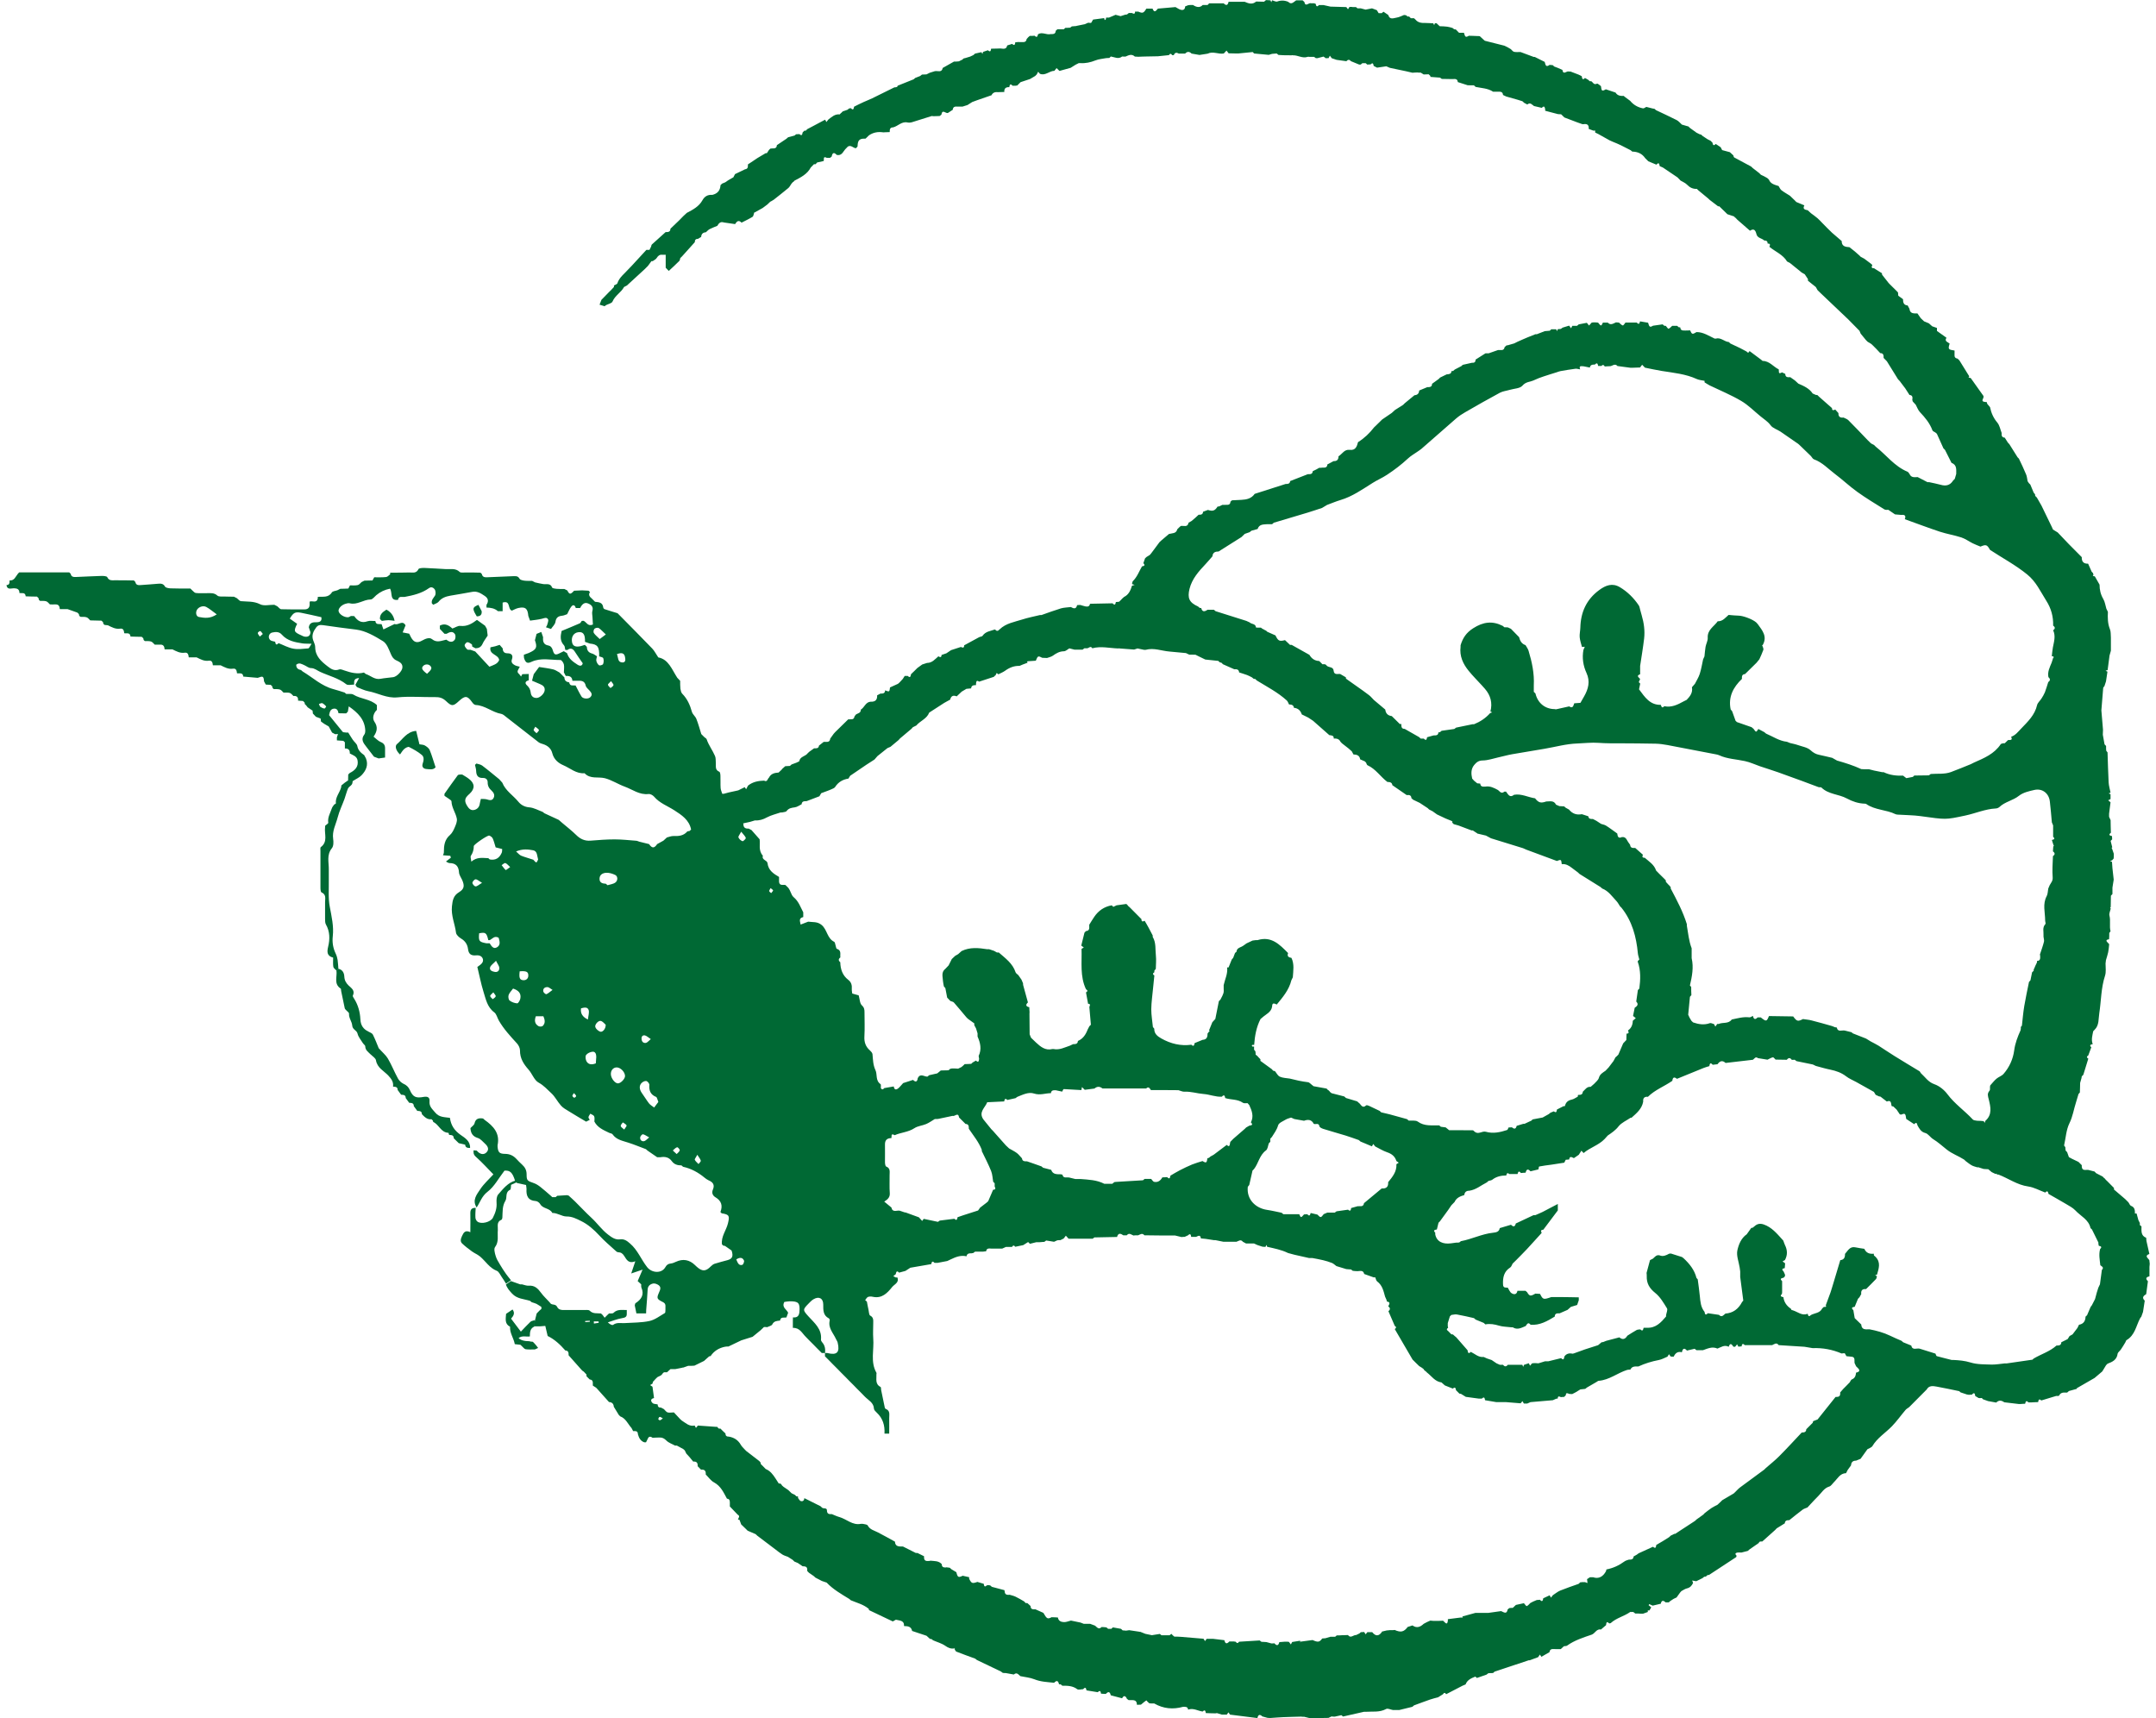 <?xml version="1.0" encoding="UTF-8"?><svg id="b" xmlns="http://www.w3.org/2000/svg" viewBox="0 0 236.21 189.36" width="64" height="51"><defs><style>.e{fill:#006934;stroke-width:0px;}</style></defs><g id="c"><g id="d"><path class="e" d="M121.2,1.94h.32c.24-.1.48-.21.73-.31.18.05.36.1.55.15.18-.06.35-.11.53-.17.06,0,.12,0,.18-.02.07-.05.13-.11.2-.16h.15c.05,0,.1,0,.15,0h.03c.18.09.36.17.35-.15.12,0,.24,0,.36,0,.48.21.59.17.89-.33h.68c.2.52.39.24.59,0,.65-.06,1.29-.11,1.94-.17.2.1.38.25.59.3.25.07.45-.03.47-.33v-.04c.12-.05.23-.09.35-.14.06,0,.12,0,.18-.02.11,0,.23,0,.34,0,.43.29.79.3,1.07,0h.54c.06-.06.12-.12.17-.18.53,0,1.07,0,1.6,0,.29.29.46.21.54-.17h1.78c.42.18.84.34,1.26-.03.29,0,.57.01.86.02.06-.05.13-.09.19-.14v-.04c.18,0,.36.02.53.03.03.07.06.14.09.21.03-.07.06-.14.09-.22.12.04.24.08.36.13.06,0,.11.01.17.02.42-.16.83-.15,1.24.02.37.37.61,0,.88-.16h.71c.06.06.12.12.19.17.12.62.5.05.73.15h.34c.06.02.12.04.18.06.05.24.12.4.36.14h.51c.25.06.51.12.76.17.58.02,1.16.04,1.75.05.06.08.12.16.18.24.06-.09.11-.17.17-.26h.18c.05,0,.11,0,.16.02h.37c.06.05.11.1.17.14.12,0,.24,0,.36,0,.18.05.36.1.53.14.24-.05.47-.09.71-.14.18.07.35.14.53.2.07.11.14.22.2.33h.34c.06-.05.12-.11.19-.16.18.12.36.24.53.36.16.57.6.34.93.29.28-.04.54-.19.81-.29.07,0,.15.02.22.03.06.05.11.1.17.14.06,0,.11,0,.17,0,.06.06.13.12.19.19h.35l.17.16h0c.28.34.67.37,1.06.36.3,0,.59.03.89.04.03.07.06.13.1.2.03-.07.05-.14.08-.21h.18c.12.11.24.22.35.33.28,0,.56.02.83.05.19.02.38.09.58.14.06.05.13.1.19.15.06,0,.12,0,.18.02.12.12.24.24.35.36h.54c.13.49.2.53.54.33.29,0,.59.02.88.03.11,0,.22,0,.33.02.13.12.26.24.39.36.05.05.11.09.16.14.71.18,1.42.36,2.14.54.12.06.24.12.36.17.12.07.24.14.36.21.12.1.23.27.36.3.22.05.47.02.71.02.48.18.97.36,1.45.54h.12c.37.18.73.37,1.1.55.09.26.09.66.54.33.12.01.24.02.35.03.05.05.11.1.16.15.12.05.25.09.37.14.18.08.35.15.53.23.1.62.48.08.71.18h.18c.3.11.59.23.89.34.12.06.24.12.36.18v.04c.04.22.1.43.35.15.12.07.23.13.35.2.06.05.12.11.18.16h.17c.19.13.27.44.62.27.09-.04.29.17.44.27.06.55.12.59.54.35.36.12.71.24,1.07.36.21.35.54.38.9.37.06.05.12.1.18.15.18.13.35.26.53.39.37.45.85.72,1.41.83.11.02.24-.1.37-.16.24.06.47.12.71.18.06.01.12.02.19.03.06.05.11.1.17.15.76.36,1.52.71,2.27,1.09.22.11.39.33.58.5.22.06.44.13.66.19h.04c.06.06.12.12.19.18.24.17.48.34.72.52.11.06.23.11.34.17.06.02.12.03.18.05.05.05.1.09.15.14.19.12.37.25.56.37.11.05.21.11.32.16.07.07.14.14.21.21.04.23.11.41.36.14.18.12.36.24.54.36.06.11.11.22.17.32.28.08.57.15.85.23.13.12.25.24.38.35.03.08.04.2.1.23.62.34,1.24.67,1.86,1,.06.06.12.11.18.17.24.18.47.37.71.55.06.06.13.12.19.19.11.05.22.11.34.16.12.07.24.14.36.2.06.06.12.11.18.17.19.49.65.57,1.07.71.1.16.18.36.32.47.29.22.62.4.93.6.11.11.22.22.34.33.07.06.13.13.2.19.05.06.11.11.16.17.3.12.59.25.89.37-.23.42.07.48.37.54.12.11.24.22.36.33.24.18.49.35.72.55.19.16.35.35.52.52.18.18.36.36.53.54.18.18.36.35.54.53.36.31.71.61,1.07.92,0,.6.42.65.86.68.2.16.4.31.59.47.17.14.33.29.5.44.05.05.11.1.16.16.12.06.24.13.37.19.24.18.48.36.72.54.06.05.12.1.18.16h0c-.09.2-.14.37.18.36.29.18.59.36.88.55,0,.06,0,.11.02.17.23.3.46.59.7.89.06.06.12.12.17.18.24.24.48.48.72.71.05.06.11.11.16.17,0,.12.02.24.03.36.17.13.35.25.52.38,0,.37.08.66.51.69.07.12.13.25.2.37.06.56.49.51.88.51.12.18.25.35.37.53.12.11.24.23.36.34l.53.22c.12.11.24.22.37.33.17.06.35.12.52.18v.33c.35.25.7.5,1.05.75-.29.45.25.47.37.7h-.04c-.16.56-.13.61.56.71v.17c.03.27-.14.65.33.72.07.06.13.13.2.19.36.59.73,1.17,1.09,1.76-.03.04-.06.09-.08.13l.24.06c.13.19.26.38.4.56.34.47.68.95,1.01,1.42,0,.05,0,.11,0,.16-.2.42-.17.47.37.52,0,.06.03.12.04.18.1.12.21.24.31.37.13.64.38,1.2.81,1.71.25.3.32.75.47,1.13-.02.26,0,.5.34.52.12.18.24.37.35.55.05.06.11.12.16.17.3.48.61.97.91,1.45.05.05.09.09.14.14.27.57.55,1.14.79,1.73.1.23.12.5.17.76.05.07.09.14.14.21.05.05.11.1.16.16.12.3.25.59.37.89.05.06.1.12.15.18,0,.06.02.12.02.18.06.06.12.12.18.18h0c.17.3.34.59.51.89.37.77.75,1.54,1.12,2.31.05.11.1.22.15.33h0c.17.11.35.22.52.32.4.42.8.85,1.21,1.27.48.49.96.97,1.44,1.45-.02.49.2.74.7.72h0c.13.29.26.58.39.88.05.06.11.11.16.17,0,.06.02.13.04.19-.03.04-.06.07-.08.11.08.02.15.03.23.05.17.3.34.6.52.91,0,.57.12,1.08.41,1.58.19.32.23.71.34,1.07.06.12.11.23.17.35-.03.64-.03,1.28.22,1.9.12.28.08.63.11.95v1.43c-.05.18-.1.35-.15.53-.07.53-.14,1.07-.21,1.6-.08.03-.15.05-.23.08.07.03.14.07.21.1-.05.36-.11.71-.16,1.07-.06.17-.11.35-.17.52-.05.07-.13.14-.14.22-.07.82-.14,1.64-.2,2.46l.18,2.13c0,.18-.02.36-.02.55.06.35.13.7.19,1.06.06.06.11.12.17.18,0,.06,0,.11,0,.17,0,.12,0,.24.02.36.05.06.1.12.14.18h0c.04,1.1.06,2.2.12,3.3.02.38.14.76.21,1.13-.07.03-.14.06-.21.09.07.03.14.06.21.09v.53l-.26.14c.09.07.18.14.26.22-.05.42-.11.83-.16,1.25v.35l.17.37v.16c0,.41.02.81.03,1.22-.29.23-.15.32.12.37,0,.12.02.24.02.36-.06.06-.11.12-.17.17.06.24.12.48.18.71-.02.02-.07.04-.07.05,0,.04.04.09.06.13.06.18.12.35.18.53h0v.2c0,.11,0,.22-.02.33-.06.06-.11.12-.17.19-.07.03-.14.06-.22.08l.21.09c.02.24.03.47.05.71.05.42.09.84.14,1.25-.05.29-.09.59-.14.88v.36c0,.12,0,.23,0,.35-.06.06-.11.12-.17.18,0,.42-.02.83-.02,1.25-.02.02-.06.04-.06.05,0,.04.04.08.06.12-.05.26-.2.54-.14.77.15.58-.03,1.16.12,1.73-.05.06-.09.13-.14.19,0,.23,0,.46-.02.69-.23.04-.43.1-.16.36l.17.18c-.03.3-.05.6-.11.89-.06.3-.17.59-.25.89,0,.11-.03.22-.04.34,0,.46.08.95-.06,1.37-.44,1.35-.42,2.75-.63,4.13-.1.61,0,1.31-.51,1.81-.05.06-.11.11-.16.17-.09.47-.24.94-.05,1.42-.22.04-.41.1-.16.35-.11.3-.22.59-.33.89-.19.12-.2.24,0,.36-.18.59-.37,1.19-.55,1.78-.06.06-.11.12-.17.17,0,.06-.02.13-.03.19-.05.18-.1.35-.15.53,0,.35-.02.71-.03,1.06-.05.06-.1.11-.15.17-.09.3-.18.6-.27.9-.25.77-.36,1.57-.73,2.32-.36.73-.4,1.62-.59,2.45.05.06.09.13.14.19,0,.07,0,.15.02.22v.13c.06.07.12.14.18.2h0c.06.18.13.36.19.54.11.06.22.12.33.18.24.12.49.23.73.35l.36.36v.15c.03.51.43.34.71.37.23.06.47.12.7.18.06.06.12.12.17.18.24.12.48.25.72.37.05.05.1.11.15.16h.03c.06.07.12.14.18.21.05.05.1.1.16.15l.73.74v.17c.41.35.82.7,1.23,1.05l.36.36h0c.1.13.16.34.29.39.42.16.43.49.43.85-.02,0-.04.02-.06.03,0,0,0,.03-.02.04l.08-.08h.18c.07.25.13.49.2.73.05.11.11.21.16.32v.23c.06.05.12.09.18.14v.02c0,.49-.08,1.01.52,1.24,0,.12.02.24.03.36.11.47.21.95.32,1.42-.6.22-.12.47,0,.7,0,.12.03.24.04.36,0,.12-.02.24-.03.36v1.05h0c-.38.08-.46.25-.17.54-.06.47-.13.95-.19,1.42-.3.18-.51.39-.16.72-.06.41-.13.83-.19,1.24-.06.18-.13.35-.19.53-.05.07-.12.13-.15.21-.43.83-.56,1.84-1.48,2.37-.06.04-.07.15-.12.23-.16.27-.32.54-.5.8-.11.17-.34.31-.36.48-.09.67-.58.89-1.11,1.09-.05.05-.11.1-.16.16-.14.23-.28.46-.42.69-.28.24-.56.48-.85.72-.65.38-1.31.75-1.96,1.13v.07c-.29.08-.58.16-.87.24-.06.06-.13.12-.19.17h-.18c-.31-.02-.58.03-.71.35-.06,0-.12.02-.18.03-.06-.02-.11-.02-.17,0-.54.16-1.08.33-1.61.49-.27-.25-.31-.03-.35.18-.24,0-.47.02-.71.03h-.36c-.25-.27-.31-.08-.36.15-.18,0-.35.02-.53.03h-.17c-.53-.06-1.06-.13-1.6-.19-.31-.22-.6-.26-.89.03-.3-.05-.6-.11-.89-.16-.19-.07-.37-.13-.56-.2l-.14-.14c-.07,0-.14,0-.2.02-.05-.02-.1-.03-.15-.02-.12-.07-.24-.14-.37-.22-.04-.25-.09-.47-.37-.15-.12,0-.23,0-.35.02-.05-.03-.11-.04-.17-.03-.24-.08-.48-.16-.72-.24-.06-.05-.11-.09-.17-.14-.83-.17-1.65-.35-2.48-.5-.4-.07-.84-.14-1.09.32l-.15.15c-.48.48-.95.96-1.43,1.44l-.36.36c-.13.1-.29.18-.39.3-.51.6-.96,1.24-1.5,1.8-.72.74-1.63,1.29-2.17,2.21-.04.07-.14.1-.21.16-.11.05-.22.1-.32.16-.25.35-.5.7-.76,1.06-.16.07-.32.13-.49.2-.36,0-.54.17-.56.52-.12.17-.25.34-.37.51-.06.12-.12.23-.18.35-.68.02-.94.62-1.35,1.01-.16.16-.3.4-.49.46-.58.17-.84.68-1.23,1.06-.29.28-.55.58-.83.87-.12.13-.23.25-.35.38-.18.08-.38.13-.53.24-.5.37-.98.77-1.47,1.16-.24,0-.48.02-.5.35-.3.18-.59.37-.89.55-.06.06-.12.12-.17.18-.47.42-.95.84-1.42,1.27-.25-.02-.37.03-.38.16-.35.24-.7.49-1.05.73-.06.05-.11.1-.17.15-.23.06-.47.12-.7.18-.15,0-.3-.02-.44,0-.25.04-.29.17-.1.34-.02.06,0,.14-.05.17-.99.65-1.98,1.3-2.97,1.95-.04.03-.12,0-.17.02-.07.06-.13.11-.2.17-.06,0-.12,0-.18.02-.06.05-.12.1-.18.15l-.69.34c-.15-.03-.3-.06-.45-.08.03.09.06.18.1.27-.14.3-.33.52-.68.6-.22.05-.41.2-.61.3l-.15.17c-.13.18-.25.35-.38.53-.11.05-.22.1-.32.15-.12.08-.25.16-.37.24-.06.05-.11.1-.17.15h-.35c-.27-.26-.45-.22-.53.15-.3.07-.59.14-.89.21-.13-.06-.26-.11-.38-.17-.02.04-.04.08-.07.12.1.08.19.16.29.24-.07.11-.14.23-.2.34h-.17s-.05-.03-.08-.04c.02,0,.05.03.07.04v.17l-.53.19c-.18,0-.36,0-.53-.02h-.32c-.07-.06-.15-.11-.22-.17h-.34c-.67.48-1.52.65-2.14,1.22-.04.03-.11.03-.17.04-.31-.3-.32-.04-.35.19-.19.16-.37.32-.56.48-.5-.1-.65.44-1.03.57-.94.32-1.89.62-2.71,1.21-.09.06-.23.04-.34.06-.12.11-.23.22-.35.32h-.52c-.28.03-.66-.14-.73.34-.3.17-.59.34-.89.51-.05-.08-.1-.17-.16-.25-.07.1-.13.19-.2.29-.31.11-.61.23-.92.34h-.11l-3.76,1.25c-.06.05-.12.11-.18.16-.17,0-.35,0-.52.02-.06.05-.12.1-.19.15-.35.12-.71.25-1.06.37-.06-.05-.12-.1-.18-.15-.44.18-.89.36-1.07.86-.12.05-.23.1-.35.15-.6.31-1.19.62-1.79.93-.12-.18-.24-.2-.35,0-.18.11-.36.23-.54.34-.3.08-.6.15-.89.25-.59.2-1.17.43-1.76.64-.06.05-.13.11-.19.16-.48.12-.95.23-1.43.35h-.72c-.25-.04-.57-.21-.74-.11-.73.4-1.51.25-2.27.31h-.18c-.77.17-1.54.35-2.3.52-.06-.05-.12-.1-.18-.15-.24.05-.48.11-.72.16-.12,0-.25,0-.37-.02-.11.05-.22.11-.33.16-.6,0-1.19.03-1.79.04-.12,0-.24-.02-.35-.03-.18-.04-.35-.08-.53-.13-.12,0-.24,0-.36-.02-.66.02-1.32.03-1.97.06-.47.02-.94.06-1.4.09-.11,0-.23,0-.34-.02-.18-.05-.37-.1-.55-.15-.27-.26-.46-.21-.54.16v.02c-1.01-.13-2.01-.25-3.02-.38-.06-.08-.12-.17-.18-.25-.06.08-.12.17-.18.25-.18,0-.36,0-.54,0-.17-.05-.35-.11-.52-.16-.06,0-.12,0-.18.02-.36,0-.71-.02-1.07-.03-.04-.22-.08-.43-.35-.17-.53-.07-1.03-.42-1.6-.21-.05-.35-.31-.31-.56-.31-1.11.31-2.17.21-3.18-.37h-.18c-.12,0-.24,0-.36-.02-.06-.05-.12-.11-.18-.16-.05-.05-.09-.11-.14-.16-.07.05-.14.09-.2.14-.13.11-.26.22-.4.33-.15,0-.3.02-.44.02-.02-.68-.54-.48-.92-.52-.07-.05-.13-.1-.2-.15v-.03c-.16-.31-.33-.36-.52-.02l-1.25-.33c-.08-.39-.26-.46-.54-.15-.18,0-.35-.02-.53-.03-.04-.23-.09-.43-.36-.16-.41-.07-.83-.14-1.24-.2-.05-.26-.12-.42-.37-.13-.22,0-.51.1-.65,0-.5-.38-1.07-.39-1.64-.38-.06-.05-.12-.11-.19-.16-.06,0-.12,0-.18,0-.08-.39-.25-.48-.54-.17-.74-.08-1.48-.1-2.19-.39-.48-.19-1.02-.23-1.53-.34-.21-.17-.39-.47-.72-.18-.3-.05-.59-.11-.89-.16-.11,0-.22,0-.33-.02-.07-.05-.13-.1-.2-.15-.88-.42-1.77-.84-2.65-1.27-.06-.05-.13-.1-.19-.15-.69-.25-1.38-.5-2.07-.77-.1-.04-.15-.21-.22-.32.02-.02.04-.03.06-.05-.01,0-.03-.03-.04-.04-.02.02-.03.04-.05.06-.37.05-.66-.07-.97-.29-.4-.28-.9-.41-1.35-.61-.06-.05-.12-.09-.18-.14-.06,0-.11,0-.17-.02-.12-.11-.25-.22-.37-.34-.53-.18-1.06-.35-1.59-.53-.1-.51-.49-.53-.89-.54h0c.03-.66-.51-.59-.9-.7-.11.06-.23.13-.34.19-.89-.42-1.78-.84-2.67-1.27.02,0,.05-.03.07-.04l-.08-.1c-.57-.47-1.28-.64-1.94-.92-.06-.05-.12-.1-.18-.15-.88-.54-1.78-1.05-2.49-1.8-.18-.06-.35-.12-.53-.18-.24-.12-.47-.25-.71-.37-.06-.05-.11-.11-.17-.16-.18-.13-.37-.25-.55-.38l-.15-.16h-.03c0-.06.01-.12,0-.18,0-.36-.26-.36-.51-.37-.18-.12-.36-.24-.53-.36-.13-.05-.25-.11-.38-.16-.06-.06-.12-.12-.18-.18l-.53-.34c-.21-.08-.43-.14-.62-.26-.26-.16-.5-.36-.75-.55-.67-.51-1.34-1.02-2.01-1.52-.06-.06-.12-.11-.18-.17-.29-.13-.59-.25-.88-.38l-.17-.17c-.18-.17-.36-.35-.54-.52-.06-.17-.13-.34-.19-.51-.06,0-.11-.02-.17-.04.07-.18.27-.37-.03-.53-.29-.3-.57-.6-.86-.9v-.33c0-.24.02-.5-.32-.53-.37-.68-.67-1.38-1.42-1.79-.36-.19-.62-.58-.92-.88.04-.38-.12-.57-.52-.53-.12-.13-.25-.25-.37-.38.03-.36-.11-.54-.49-.51l-.42-.51c-.11-.12-.22-.25-.34-.37l-.17-.35c-.06-.05-.12-.1-.17-.15-.23-.13-.47-.25-.7-.38-.07,0-.13,0-.2,0-.32-.18-.7-.3-.95-.55-.23-.23-.44-.35-.75-.34-.26,0-.52.02-.78.03-.24-.18-.43-.16-.54.14h0l-.18.36h-.19c-.42-.15-.59-.49-.7-.88,0-.25-.12-.37-.37-.36h-.16c-.06-.11-.12-.23-.18-.34-.4-.44-.62-1.05-1.24-1.28-.05-.05-.11-.1-.16-.16-.18-.3-.36-.6-.55-.9-.02-.33-.2-.5-.53-.52l-1.28-1.43s-.1-.1-.14-.15c-.12-.08-.24-.15-.36-.23-.03-.27.11-.63-.35-.68-.12-.12-.24-.24-.35-.35v-.19c-.11-.12-.22-.23-.33-.35h-.04c-.06-.05-.11-.1-.17-.16-.48-.54-.95-1.07-1.43-1.61,0-.26,0-.52-.36-.53-.56-.64-1.17-1.22-1.95-1.6-.09-.37-.18-.75-.26-1.11-.23.02-.42.03-.62.05h-.55v-.54c.07-.29.15-.58.22-.88.11-.11.21-.22.32-.33.07-.05.13-.11.2-.17v-.22c-.18-.11-.35-.24-.54-.34-.17-.08-.35-.12-.53-.18-.06-.05-.12-.1-.18-.15-.68-.22-1.43-.2-1.99-.81-.28-.31-.55-.6-.67-1,.18-.12.37-.24.55-.37.34.12.68.24,1.02.36h.2c.25.06.51.17.76.15.65-.05,1,.32,1.34.78.27.37.61.68.92,1.02.05.06.1.11.14.17.2.18.55.02.72.37.15.33.51.35.85.34.71,0,1.42,0,2.13,0,.2,0,.49-.04.6.07.37.38.82.26,1.25.31.06.05.11.11.17.16.08.1.15.21.23.31.1-.1.21-.21.31-.31.06-.05.11-.11.17-.16.17-.02.41.03.5-.07.43-.43.95-.3,1.46-.31v.38c.02.39-.18.46-.54.52-.53.09-1.04.3-1.55.46.22.21.48.35.59.27.41-.3.85-.16,1.28-.19.91-.06,1.84-.04,2.72-.23.6-.13,1.15-.56,1.7-.88.07-.04.04-.23.06-.35v-.31c.02-.24-.01-.41-.29-.55-.68-.34-.69-.42-.41-1.07.13-.29.25-.57-.05-.79-.17-.12-.43-.22-.61-.18-.32.07-.58.26-.6.66-.04.75-.1,1.51-.16,2.26,0,.12,0,.24-.01.37h-1.07c-.06-.29-.12-.58-.18-.88.03-.08.03-.21.08-.24.65-.42.99-.94.65-1.73-.04-.1-.01-.23-.02-.35-.13-.12-.26-.24-.39-.36.16-.38.33-.76.54-1.26-.45.15-.78.26-1.25.42.16-.49.27-.82.45-1.34-.75.3-.97-.2-1.21-.57-.18-.29-.36-.42-.69-.43-.12,0-.25-.14-.35-.23-.57-.52-1.17-1.02-1.69-1.59-.61-.66-1.29-1.27-2.08-1.64-.45-.22-.95-.49-1.56-.48-.51,0-1-.4-1.57-.39-.27-.55-1.03-.44-1.33-.97-.09-.16-.31-.33-.49-.34-.87-.06-1.07-.59-1.02-1.34,0-.11-.03-.23-.05-.43-.33-.07-.67-.14-1-.22-.07-.07-.13-.13-.2-.2-.29-.97-.57-1.21-1.18-1.16-.65.84-1.12,1.76-1.87,2.33-.64.49-.81,1.16-1.2,1.73-.52-.81.02-1.44.42-2.04.37-.56.89-1.02,1.43-1.61-.64-.65-1.23-1.31-1.88-1.89-.2-.18-.31-.31-.31-.56v-.2c.12,0,.24.02.35.03.06.06.11.11.17.17.31.27.67.29.93,0,.3-.33.11-.66-.17-.92-.26-.23-.5-.55-.81-.64-.58-.18-.78-.55-.81-1.09.16-.18.41-.33.45-.53.13-.55.5-.59.94-.53.06.05.12.1.18.16.96.68,1.7,1.47,1.42,2.78,0,.06,0,.12,0,.18.06.61.2.77.82.78.52,0,.91.19,1.25.55.2.22.41.43.63.63.32.29.5.61.5,1.08,0,.69.08.71.79.96.27.09.52.26.75.44.39.3.75.64,1.13.96.05.05.11.1.16.15h.37c.06-.05.11-.1.17-.15.36-.02.73-.04,1.09-.07.04.03.09.04.15.03.24.22.49.43.72.66.61.6,1.19,1.23,1.82,1.81.63.58,1.12,1.3,1.81,1.83.42.32.8.61,1.34.54.46-.06.76.16,1.09.45.85.72,1.23,1.77,1.9,2.62.51.64,1.58.73,2,0,.15-.27.32-.38.61-.41.2-.02.39-.11.57-.19.76-.35,1.47-.23,2.08.36.09.08.17.17.26.24.57.49.95.46,1.49-.09.12-.12.27-.24.42-.29.47-.15.95-.27,1.43-.4.53-.15.65-.43.44-1.06l-.73-.51c-.06,0-.12-.02-.19-.03-.05-.05-.1-.09-.14-.14-.11-.86.47-1.53.66-2.31.19-.8.18-.98-.69-1.11l-.14-.14c.27-.7.12-1.23-.55-1.63-.29-.17-.44-.48-.28-.84.23-.53,0-.83-.48-1.03-.16-.07-.3-.18-.44-.29-.7-.58-1.47-1-2.37-1.2-.06-.05-.11-.1-.17-.15-.43,0-.8-.1-1.07-.47-.31-.43-.75-.52-1.25-.43h-.36c-.35-.24-.71-.48-1.06-.73-.06-.05-.12-.11-.18-.16-.65-.24-1.29-.51-1.95-.72-.63-.21-1.31-.31-1.73-.92-.07-.1-.26-.1-.39-.17-.62-.3-1.27-.57-1.61-1.23,0-.2.05-.42-.03-.59-.06-.13-.28-.19-.42-.28-.07.13-.18.25-.2.38-.02.09.09.2.14.3-.13.07-.27.14-.4.2-.64-.38-1.29-.76-1.93-1.16-.3-.18-.62-.36-.84-.61-.39-.43-.65-.99-1.07-1.37-.44-.4-.82-.85-1.39-1.16-.49-.26-.71-.98-1.12-1.44-.54-.61-.95-1.24-.94-2.11,0-.26-.15-.57-.33-.77-.73-.8-1.47-1.59-2.01-2.54-.17-.3-.25-.71-.5-.89-.78-.58-.93-1.47-1.19-2.29-.27-.87-.44-1.78-.67-2.71.15-.12.37-.24.51-.42.25-.31.08-.74-.3-.84-.11-.03-.24-.03-.35-.02-.53.05-.82-.12-.89-.71-.06-.47-.3-.87-.76-1.14-.24-.14-.53-.41-.56-.64-.12-.97-.56-1.88-.45-2.92.07-.66.16-1.18.78-1.55.58-.35.63-.71.34-1.36-.12-.27-.32-.53-.34-.81-.04-.69-.35-1.03-1.04-1.04-.14,0-.27-.11-.4-.17l.54-.42-.06-.21-.81-.06c.04-.11.11-.22.1-.34,0-.72.07-1.38.68-1.9.25-.22.41-.57.54-.88.12-.28.26-.62.21-.91-.12-.65-.57-1.21-.59-1.91,0-.1-.19-.21-.3-.29-.16-.12-.33-.22-.47-.32,0-.11-.02-.19,0-.23.48-.69.97-1.37,1.47-2.05.04-.05.16-.05.25-.07h.23c.24.15.5.29.73.47.67.5.7,1.08.1,1.64-.13.12-.27.24-.37.38-.24.35-.09.68.1.99.18.29.42.52.79.42.34-.09.54-.33.59-.69.02-.16.08-.33.12-.52.24.01.46,0,.65.05.3.09.59.18.76-.17.15-.31,0-.58-.23-.79-.28-.25-.44-.53-.43-.92,0-.31-.21-.49-.52-.48-.54.02-.73-.26-.75-.75,0-.23-.08-.46-.13-.69.05-.05.11-.1.16-.15.22.07.47.1.64.23.64.48,1.25,1,1.87,1.5.11.13.22.26.34.38.36.9,1.2,1.4,1.78,2.11.28.34.68.57,1.2.61.5.04.98.32,1.47.5.06.05.13.1.19.15.53.24,1.06.48,1.58.73.13.11.25.22.38.33.52.44,1.06.86,1.54,1.33.45.45.95.68,1.59.63.88-.07,1.76-.14,2.65-.14.79,0,1.59.09,2.38.15.11,0,.22.07.33.1.36.09.73.18,1.09.27.32.48.57.48.89,0,.23-.13.46-.26.69-.38.13-.12.25-.23.38-.35.24-.06.49-.17.73-.16.57.02,1.1-.02,1.51-.49.04-.05.16-.04.25-.06.06-.05.12-.11.18-.16-.2-1.06-1.05-1.61-1.84-2.12-.76-.49-1.63-.79-2.24-1.51-.14-.16-.41-.31-.61-.29-1,.12-1.77-.5-2.62-.81-.74-.27-1.43-.73-2.19-.93-.74-.19-1.61.13-2.24-.55-.92.08-1.58-.56-2.36-.89-.56-.24-1.03-.65-1.2-1.32-.13-.52-.51-.84-1.02-1-.16-.05-.34-.1-.48-.2-1.18-.91-2.35-1.84-3.53-2.75-.19-.14-.38-.34-.59-.38-.99-.17-1.78-.93-2.81-.98-.14,0-.31-.16-.4-.3-.52-.73-.77-.76-1.43-.16-.66.61-.81.64-1.46.02-.36-.34-.72-.44-1.19-.43-1.39.02-2.79-.11-4.17.03-1.18.11-2.13-.48-3.2-.68-.42-.08-.82-.28-1.22-.44-.09-.04-.13-.18-.2-.27.12-.21.23-.42.41-.74-.66.03-.53.43-.55.72-.3,0-.69.11-.87-.04-.86-.68-1.91-.92-2.87-1.36-.34-.15-.6-.41-1.02-.42-.24,0-.47-.2-.71-.31-.29-.12-.57-.34-.91-.06-.01.37.2.53.53.59.06.05.11.1.17.15,1.12.67,2.08,1.6,3.39,1.95.42.11.83.25,1.25.38.06.05.11.1.17.15.26.02.58-.05.78.07.82.51,1.87.47,2.6,1.16v.53c-.35.31-.55.9-.28,1.29.41.59.31,1.09-.09,1.66.29.22.51.48.79.59.37.15.49.38.48.74,0,.32,0,.63,0,.97-.31.04-.51.07-.71.1-.17-.06-.34-.13-.51-.19-.28-.37-.56-.74-.85-1.1-.32-.41-.63-.81-.22-1.34.08-.1.11-.27.11-.41-.04-1.24-.8-1.99-1.82-2.7-.04.26-.07.42-.1.58-.06.06-.12.13-.18.19h-.33c-.17,0-.35,0-.52-.01-.05-.29-.17-.54-.5-.51-.41.04-.47.39-.54.72.5.61.99,1.22,1.49,1.83.02.02.05.04.07.05.12.02.23.03.35.04h.2c.17.26.32.53.5.79.16.24.45.44.5.69.09.49.4.75.76,1.01.06.12.12.24.19.35.3.74,0,1.36-.49,1.87-.25.26-.62.41-.93.62h-.55c0-.24.02-.47.02-.71.05-.05.11-.1.16-.16.59-.3,1.01-.7.86-1.44-.11-.44-.52-.53-.85-.72h0c.03-.39-.17-.56-.54-.55v-.68c-.06-.05-.11-.11-.17-.16-.24-.02-.48-.03-.71-.05v-.13c0-.07,0-.13,0-.2.04-.12.08-.25.12-.37-.1,0-.21.02-.31.02-.11-.06-.23-.12-.34-.18-.13-.23-.25-.46-.38-.69.02-.01.04-.02.06-.03,0,0,0-.03.02-.04-.03.03-.05.05-.08.08-.16-.09-.32-.18-.48-.28-.13-.08-.25-.18-.37-.27,0-.11-.02-.22-.04-.33.02-.01.04-.02.06-.03,0,0,0-.03.02-.04-.03.03-.05.05-.08.08-.17-.06-.34-.13-.51-.19-.11-.12-.23-.24-.34-.36,0-.11-.02-.22-.04-.33.02-.01.04-.02.06-.03,0,0,0-.03.02-.04-.03.03-.05.05-.08.08-.18-.12-.35-.24-.53-.36-.06-.08-.12-.15-.18-.23-.04-.04-.09-.08-.13-.12,0-.06-.03-.12-.04-.19-.06-.05-.11-.11-.17-.16-.18-.01-.36-.03-.54-.04.03-.38-.14-.55-.51-.51-.13-.12-.25-.29-.41-.34-.21-.06-.45-.02-.68-.03-.13-.12-.24-.29-.4-.34-.21-.07-.46-.04-.68-.05-.04-.04-.08-.08-.13-.12-.01-.06-.03-.12-.04-.19-.06-.05-.11-.11-.17-.16-.18,0-.36-.02-.54-.03-.06-.12-.13-.23-.19-.35-.05-.58-.11-.61-.7-.39-.53-.05-1.06-.09-1.59-.14-.04-.48-.42-.32-.69-.36-.03-.27-.08-.56-.44-.51-.52.08-.93-.16-1.36-.37h-.86c-.03-.27-.08-.56-.44-.51-.52.08-.93-.16-1.36-.37h-.86c-.03-.27-.08-.56-.44-.51-.52.08-.93-.16-1.36-.37h-.86c-.02-.31-.12-.54-.5-.52-.2.01-.39,0-.59,0-.13-.12-.25-.29-.4-.34-.21-.07-.46-.04-.69-.05-.04-.04-.08-.08-.13-.12-.01-.06-.03-.12-.04-.19-.06-.05-.11-.11-.17-.16-.41,0-.83-.02-1.24-.03-.04-.48-.42-.32-.69-.36-.03-.27-.08-.56-.44-.51-.52.08-.93-.16-1.36-.37-.12-.01-.25-.03-.37-.04-.04-.04-.08-.08-.13-.12-.01-.06-.03-.12-.04-.19-.06-.05-.11-.11-.17-.16l-1.24-.03c-.13-.12-.24-.29-.4-.34-.21-.07-.46-.04-.68-.05-.04-.04-.08-.08-.13-.12-.01-.06-.03-.12-.04-.19-.06-.05-.11-.11-.17-.16l-1.07-.38h-.86c-.02-.31-.12-.54-.5-.52-.2.01-.39,0-.59,0-.13-.12-.25-.29-.4-.34-.21-.07-.46-.04-.69-.05-.04-.04-.08-.08-.13-.12,0-.06-.03-.12-.04-.19-.06-.05-.11-.11-.17-.16-.41,0-.83-.02-1.24-.03-.04-.48-.42-.32-.69-.36,0-.41-.22-.52-.61-.53-.3,0-.74.21-.82-.35.35-.01.34-.26.34-.51.54.04.66-.43.92-.74.05-.05.1-.1.14-.15h5.52c.05.05.11.1.16.16.05.3.26.36.52.35.96-.04,1.92-.09,2.89-.12.22,0,.57.02.62.14.19.4.5.34.82.34.7,0,1.41,0,2.11.02.05.05.11.1.16.16.08.42.41.36.69.34.61-.03,1.22-.1,1.83-.14.29-.02.56-.03.75.31.08.14.4.19.61.2.73.03,1.46.02,2.19.02.05.05.11.1.16.16.14.11.28.31.43.33.41.05.82.01,1.23.02.4,0,.8-.06,1.16.27.16.14.5.09.76.1.35.02.71.01,1.06.02.11.05.21.11.32.16.15.11.29.31.44.33.71.07,1.41-.02,2.12.34.42.22,1.04.05,1.57.06.11.05.21.11.32.16.15.11.29.32.44.33.85.03,1.71.02,2.56.02.47,0,.61-.27.57-.69,0-.06,0-.12.02-.18.29-.1.75.21.88-.33,0-.06,0-.12,0-.18.55-.06,1.16.13,1.55-.49.1-.15.4-.16.61-.24.11-.05.21-.11.32-.16.3,0,.59-.02.89-.03.06-.12.12-.23.18-.35.29,0,.58.03.85-.03.16-.03.28-.21.42-.33.11-.05.21-.11.32-.16.3,0,.59-.02.89-.02.06-.12.12-.23.19-.35.44,0,.88.02,1.32-.03.16-.02.3-.2.44-.3,0-.06,0-.12,0-.18.71,0,1.42,0,2.13-.02.36,0,.76.12.99-.37.06-.12.43-.13.65-.13.8.03,1.59.09,2.38.13.51.03,1.05-.13,1.51.31.13.12.46.05.69.06.53,0,1.07,0,1.6.02.05.05.11.1.16.16.05.29.26.36.52.35.96-.04,1.92-.08,2.88-.12.29,0,.56-.07.75.28.07.13.33.18.51.21.29.04.58.02.88.03.11.05.21.11.32.16.3.06.6.15.91.19.35.05.78-.13.97.38.04.09.31.12.47.14.29.03.59.02.88.02.11.05.21.11.32.16.24.46.34.47.75.03.29-.01.58-.03.88-.04.24.01.48.03.72.04l.15.15c-.21.31-.03.52.2.71l.36.36c.41.04.83.06.9.61,0,.07.08.18.14.2.48.16.96.3,1.44.45.05.05.11.1.16.16,1.23,1.25,2.46,2.48,3.67,3.74.24.25.4.59.66.97,1.13.21,1.5,1.33,2.09,2.24.11.11.22.23.32.34,0,.29,0,.59.03.88.03.19.08.42.2.54.56.57.86,1.25,1.07,2.01.08.27.37.48.48.75.22.55.37,1.12.55,1.69l.34.34c.09.08.22.14.25.23.22.66.65,1.21.92,1.84.1.23.07.51.09.77.03.36-.11.77.38.97.1.04.13.31.13.47.02.44-.01.88.02,1.32.01.22.12.43.18.64h.17c.19-.05.38-.1.56-.15.29-.07.58-.13.87-.19.06-.01.11-.02.17-.04.24-.12.47-.23.71-.35.05.08.1.15.15.23.07-.13.14-.27.21-.4.52-.42,1.13-.53,1.77-.55.37.2.37-.2.54-.33.22-.45.63-.53,1.06-.56.12-.11.24-.22.36-.34v-.03c.12-.11.24-.22.37-.33.17-.01.34-.02.52-.03.06-.05.12-.1.18-.16.18-.07.36-.14.54-.2.1-.05.2-.1.31-.15.07-.54.68-.53.93-.89.06-.05.12-.11.17-.16.18-.13.35-.25.53-.38.24,0,.5.04.54-.3.17-.14.35-.27.52-.41.28-.03.67.13.72-.36.13-.18.25-.35.38-.53.05-.06.1-.12.16-.18.48-.47.96-.94,1.44-1.41.27-.04.63.12.7-.34.06-.07.12-.14.17-.21.22-.13.54-.16.52-.52.41-.25.53-.85,1.1-.88.49.03.73-.2.7-.7.12-.06.24-.13.36-.19.26,0,.51,0,.52-.36h0c.47.19.48.18.54-.32.29-.13.59-.27.88-.4.06-.05.12-.1.18-.16.12-.13.23-.25.35-.38l.21-.33h.33c.28.27.32.05.36-.18l.18-.18c.06-.05.11-.11.17-.16l.2-.2.15-.15c.18-.13.36-.26.54-.39.18-.06.35-.11.53-.17.56,0,.88-.41,1.25-.73.19.12.34.15.35-.15.18-.06.36-.12.53-.18.17-.12.35-.24.52-.35.36-.12.72-.23,1.08-.35.19.09.37.14.36-.18.54-.3,1.09-.6,1.64-.89.12-.07.32-.06.39-.16.33-.49.88-.52,1.36-.7.06.05.13.1.19.15h.14c.07-.06.13-.11.2-.17.69-.66,1.61-.8,2.46-1.07.65-.21,1.33-.34,1.99-.5h.16c.71-.25,1.41-.51,2.13-.73.35-.1.73-.1,1.1-.15.31.18.58.26.69-.21.11,0,.23-.01.34-.02.19.05.38.12.57.16.25.05.46.02.51-.29.83-.02,1.66-.03,2.49-.05.24.27.32.11.36-.14.12-.01.23-.02.35-.03.06-.06.12-.11.18-.17s.12-.13.18-.19c.06-.06.12-.12.19-.17.52-.25.72-.73.88-1.24.08-.03.15-.05.29-.09-.14-.04-.21-.07-.29-.09.03-.11.03-.26.1-.33.47-.46.68-1.07,1-1.62.22-.04.4-.1.15-.35.06-.18.13-.36.19-.54.05-.05.1-.09.15-.14.12-.08.24-.15.37-.23.05-.05.09-.11.14-.16.31-.42.62-.83.93-1.25.06-.05.11-.11.17-.16.29-.25.58-.49.87-.74.35-.1.8-.02.92-.52l.18-.18c.07-.06.14-.12.2-.18.31-.07.76.2.86-.36.11-.06.22-.13.33-.19.13-.11.26-.22.39-.33.13-.12.26-.24.39-.36.24,0,.47,0,.49-.33.18-.07.36-.13.54-.2.53.17.76.1,1.06-.37.06,0,.12-.02.18-.02.12-.06.23-.11.35-.17h.34c.27,0,.53.03.55-.35h0c.06-.05.11-.1.17-.15.34-.02.69-.04,1.03-.05.58-.03,1.11-.14,1.47-.66,1.14-.36,2.27-.72,3.41-1.09.23,0,.47,0,.5-.32.65-.25,1.3-.51,1.95-.76.25,0,.51.03.54-.33.13-.06.26-.13.39-.19.11-.06.22-.12.32-.18.11,0,.22,0,.34-.02.27,0,.54.03.56-.35.23-.12.46-.25.69-.37.37.02.54-.16.54-.53.41-.25.64-.79,1.24-.71.64.08.79-.38.91-.85.69-.43,1.27-.98,1.77-1.63.06-.06.12-.12.18-.17.18-.18.37-.36.55-.54.05-.05.1-.1.15-.15.36-.24.72-.49,1.07-.73.12-.11.24-.21.35-.32.3-.19.6-.38.9-.57.06-.06.11-.12.17-.17.36-.3.72-.59,1.08-.89.33-.02.5-.19.52-.52.3-.12.59-.25.89-.37.26,0,.53,0,.53-.37.24-.18.49-.35.73-.53.05-.05.11-.11.16-.16.24-.12.48-.23.72-.35.25-.02.51-.02.54-.37h.17c.06-.05.12-.11.18-.16.24-.13.49-.25.73-.38.05-.05.1-.09.15-.14.34-.08.69-.15,1.03-.23.26.03.39-.09.39-.35.36-.23.73-.46,1.09-.69.12,0,.24,0,.35,0,.34-.12.69-.24,1.03-.36.28-.03.65.14.73-.33.07-.06.15-.13.22-.19h.1c.24-.07.49-.14.73-.21.12-.06.24-.12.36-.18.37-.16.73-.33,1.1-.48.29-.12.58-.24.87-.35h.16c.18-.07.36-.14.54-.21.11-.04.22-.08.33-.13.19-.02.38-.03.57-.05.05-.05.11-.11.16-.16.18,0,.36,0,.54,0l.09.21c.03-.07.06-.15.09-.22.11,0,.22-.02.34-.03.06-.05.13-.09.19-.14.24-.07.48-.14.72-.22.07.1.14.19.21.29.05-.09.09-.18.14-.27h.52c.06-.05.12-.1.19-.16.3-.06.6-.11.89-.17.08.1.16.2.24.3.1-.11.2-.22.3-.33.06,0,.12,0,.18-.02h.08s.08,0,.08,0c.12,0,.24.02.36.03.33.41.34.41.53,0h.54c.31.33.6.1.9-.03.11,0,.22.02.34.03.13.11.26.27.41.31.07.02.2-.2.3-.32.41,0,.83,0,1.24,0,.24.27.31.11.36-.13.3.05.59.1.89.15.13.48.21.53.54.33.35-.05.71-.1,1.06-.15.06.05.13.11.19.16h.16c.1.11.24.34.3.32.15-.04.27-.2.41-.32.18,0,.36,0,.54,0,.06.05.12.11.18.16.06,0,.11,0,.17.02.02.36.28.34.54.34.18,0,.36,0,.54-.02h0c.2.45.25.47.71.19.75,0,1.35.42,2,.72h.12c.56-.16.94.34,1.44.38.06.05.11.11.17.16.36.17.72.34,1.08.51.11.06.23.12.34.18.12.06.24.13.36.19.14.18.25.15.33-.05.42.31.84.63,1.26.94.06.05.12.1.18.15.76,0,1.18.64,1.78.93.05.18-.11.61.36.33.12.06.24.11.36.17,0,.39.28.38.55.36.17.12.34.24.51.36.13.12.25.23.38.35.6.26,1.2.52,1.58,1.09.12.05.24.11.36.16.06,0,.11,0,.17.02.05.05.11.11.16.16.48.42.96.84,1.44,1.27,0,.32.18.23.36.16.12.13.23.26.35.39-.02.4.19.54.56.49.17.09.38.15.52.28.72.72,1.43,1.47,2.14,2.21.12.12.24.24.37.36.11.06.23.12.34.18.06.06.12.12.18.18,1.17.92,2.07,2.17,3.5,2.76.1.04.16.17.23.26.18.41.54.35.89.33.36.19.72.37,1.08.56h.18c.43.1.86.17,1.28.29.58.17,1.04.06,1.37-.47.06-.06.12-.12.18-.18.05-.18.11-.36.16-.54,0-.49.09-1-.52-1.23-.24-.48-.48-.96-.72-1.43-.06-.06-.11-.12-.17-.17-.24-.53-.48-1.07-.72-1.6-.05-.05-.11-.1-.16-.14-.11-.08-.29-.13-.33-.24-.29-.78-.8-1.4-1.37-2-.21-.22-.32-.54-.47-.82-.11-.12-.22-.24-.33-.36-.02-.06-.03-.12-.05-.18.04-.26.05-.51-.31-.54-.16-.24-.31-.49-.47-.73-.2-.28-.41-.55-.62-.82-.05-.07-.14-.12-.18-.19-.41-.65-.82-1.31-1.22-1.97-.12-.12-.24-.25-.36-.37h0c0-.27,0-.53-.37-.53-.3-.32-.59-.64-.91-.94-.14-.13-.32-.21-.48-.31-.06-.06-.13-.12-.19-.19-.19-.24-.39-.48-.58-.71-.04-.1-.09-.2-.13-.31-.42-.43-.84-.85-1.26-1.28-.05-.05-.11-.1-.16-.15-.94-.9-1.89-1.8-2.83-2.69-.12-.12-.25-.24-.37-.36h0c-.06-.11-.13-.22-.19-.34-.29-.23-.58-.47-.87-.7,0-.06,0-.12,0-.18-.12-.18-.23-.35-.35-.53-.12-.07-.23-.13-.35-.2h0c-.06-.05-.13-.11-.19-.16-.37-.3-.73-.59-1.1-.89-.1-.05-.21-.11-.31-.16-.46-.77-1.3-1.08-1.95-1.62.09-.2.13-.37-.19-.35h0c0-.24-.12-.36-.37-.34-.27-.27-.77-.25-.87-.72-.1-.39-.26-.66-.71-.36l-1.41-1.23c-.06-.07-.12-.13-.18-.2h-.03c-.05-.05-.09-.1-.14-.15-.24-.08-.48-.16-.73-.24-.05-.05-.1-.1-.15-.15-.25-.24-.5-.48-.74-.72h-.13c-.31-.23-.62-.47-.92-.7-.06-.06-.12-.11-.18-.17-.36-.3-.73-.6-1.09-.9-.05-.05-.1-.1-.15-.15-.43.02-.77-.14-1.08-.46-.19-.2-.47-.31-.71-.45-.12-.12-.23-.24-.35-.36-.53-.36-1.07-.72-1.6-1.08-.12-.05-.24-.11-.36-.16h0c-.04-.24-.08-.47-.36-.16-.3-.12-.59-.25-.89-.37-.12-.12-.23-.23-.35-.35-.34-.5-.83-.71-1.42-.72-.06-.05-.12-.1-.18-.15-.36-.18-.71-.37-1.08-.55-.29-.14-.58-.26-.88-.38-.12-.05-.24-.11-.36-.16-.42-.24-.85-.47-1.27-.71-.11-.05-.21-.1-.32-.15v-.22s.03-.05.04-.07c0,.02-.03.05-.04.07-.07,0-.14,0-.2.01l-.51-.19v-.04c.03-.41-.19-.55-.57-.48h-.12c-.19-.07-.38-.13-.57-.2-.47-.18-.95-.36-1.42-.54-.12-.12-.24-.24-.36-.35h0c-.12,0-.23-.01-.35-.02-.47-.12-.94-.24-1.41-.37,0-.06,0-.11,0-.17-.05-.23-.1-.44-.37-.15-.29-.07-.57-.13-.86-.2-.23-.15-.41-.45-.74-.17-.11-.06-.22-.12-.34-.18-.07-.06-.13-.12-.2-.18-.17-.05-.34-.11-.51-.16-.42-.12-.85-.24-1.27-.36h0c-.12-.06-.24-.11-.36-.17,0,0,0-.04,0-.03-.04-.35-.3-.33-.55-.33h-.54c-.59-.39-1.28-.39-1.93-.53-.06-.06-.12-.11-.18-.17h-.18c-.17,0-.34,0-.51-.01-.36-.12-.73-.23-1.09-.35-.03-.38-.3-.35-.57-.33-.4,0-.8-.02-1.2-.02-.06-.05-.12-.1-.18-.14-.36-.03-.71-.05-1.07-.08v-.1c-.06-.06-.12-.13-.19-.19-.18,0-.37.01-.55.02-.11-.07-.21-.13-.32-.2h-.21c-.06,0-.11-.01-.17-.02-.18,0-.36.02-.54.03-.24-.06-.48-.12-.73-.17-.59-.12-1.17-.24-1.76-.37-.13-.06-.26-.11-.39-.17-.34.05-.68.1-1.02.15-.12-.06-.25-.13-.37-.19-.04-.21-.08-.42-.34-.17-.12,0-.24.01-.37.02h0c-.06-.05-.12-.1-.17-.15h-.37c-.06.05-.12.1-.18.15h-.17c-.3-.12-.6-.25-.9-.37-.17-.2-.34-.2-.51,0-.36-.05-.72-.1-1.08-.15-.18-.06-.35-.12-.53-.18-.07-.09-.14-.19-.21-.28-.05.09-.09.18-.14.27-.12,0-.24,0-.36.01v-.04c-.07-.05-.13-.09-.2-.14-.23.06-.46.12-.69.18-.05,0-.11-.01-.16-.01-.06-.05-.12-.09-.19-.14h-.55c-.05-.02-.11-.02-.16,0-.57.2-1.07-.19-1.61-.17-.05-.02-.11-.02-.16,0-.3,0-.6,0-.9-.01-.18-.01-.36-.02-.54-.03-.07-.05-.13-.11-.2-.16-.17.01-.34.03-.51.04-.12.04-.24.07-.37.11-.54-.05-1.08-.1-1.61-.15-.05-.05-.1-.11-.15-.16-.54.05-1.08.11-1.61.16h-.16c-.3,0-.59-.02-.89-.02-.08-.1-.15-.2-.23-.3-.1.11-.2.21-.3.32-.59.11-1.19-.28-1.78.02-.3.05-.6.09-.9.14-.29-.05-.58-.1-.87-.15-.24-.24-.48-.25-.71,0h-.7c-.24-.14-.44-.13-.55.17h-.18c-.12-.19-.24-.19-.36,0-.42.04-.83.09-1.25.13h-.16c-.36,0-.72.02-1.07.02-.3,0-.59.02-.89.03-.13,0-.25-.01-.38-.02-.35-.33-.69-.15-1.03,0h-.19c-.06,0-.12,0-.18-.01-.42.33-.83.07-1.25,0-.05.05-.11.1-.16.16-.12,0-.24.01-.36.02-.39.08-.8.1-1.17.25-.55.22-1.1.34-1.68.3h-.16c-.12.06-.24.12-.36.18-.18.11-.36.23-.54.34-.41.11-.82.23-1.23.34-.11-.1-.22-.2-.32-.31-.08.1-.16.2-.24.3-.55,0-.99.57-1.59.33-.07-.08-.14-.15-.2-.23-.05.1-.1.19-.15.29-.06.06-.12.12-.18.18-.19.11-.37.22-.56.33-.35.12-.7.23-1.05.35-.12.12-.24.24-.37.37-.05,0-.11,0-.16.02h-.35c-.27-.29-.32-.08-.36.16-.37-.02-.58.13-.55.53-.22,0-.45.01-.68.02-.31-.03-.58.02-.73.34-.52.18-1.04.36-1.56.54-.19.07-.38.14-.57.21-.17.11-.35.22-.52.33-.18.06-.36.12-.54.17h-.53c-.26-.01-.53-.02-.55.35-.18.12-.35.24-.53.35-.23.1-.61-.45-.72.16v.03c-.07.05-.13.1-.2.15-.22,0-.44.01-.66.02-.07,0-.14-.01-.21-.02-.73.23-1.47.46-2.2.69-.09.03-.2.03-.3.04-.06,0-.11-.01-.17-.02-.64-.14-1.04.4-1.58.54-.38,0-.38.25-.38.52-.18,0-.35.02-.53.02-.06,0-.12,0-.18.01-.57-.09-1.1,0-1.58.33-.12.12-.25.24-.37.36-.1,0-.21,0-.31.01-.55.05-.55.47-.58.87-.06.06-.12.12-.18.18-.3-.02-.54-.4-.89-.18-.06.06-.11.12-.17.18-.33.28-.44.88-1.06.73-.28-.31-.46-.24-.54.15v.03c-.06.05-.13.1-.19.15h-.35c-.47-.24-.28.19-.35.35-.24.05-.48.11-.72.16-.06.06-.11.13-.17.19h-.18c-.12.12-.24.24-.35.36-.39.74-1.1,1.09-1.79,1.45-.05.05-.09.1-.14.15h-.03c-.06.06-.12.12-.17.19-.12.16-.2.36-.35.48-.52.44-1.07.86-1.61,1.29-.11.06-.22.13-.32.19h-.03c-.06.05-.11.11-.17.16-.06.06-.13.12-.19.18-.17.13-.34.25-.51.38-.31.17-.61.34-.92.51-.02,0-.05-.02-.07-.03l.06.04c-.06.15-.07.38-.18.45-.39.24-.8.43-1.21.64-.33-.34-.53-.13-.71.16-.41-.06-.83-.12-1.24-.18-.37-.13-.56.09-.72.37-.28.12-.57.22-.84.36-.16.08-.28.23-.42.35-.32.02-.5.18-.52.51-.11.07-.23.14-.34.21-.25,0-.37.12-.36.37-.48.53-.95,1.06-1.43,1.59-.06.05-.11.11-.17.16-.04.11-.04.25-.11.32-.38.38-.77.74-1.16,1.1-.11-.12-.22-.23-.34-.35v-1.42s.03-.05.04-.08c-.01.02-.03.05-.04.07h-.37c-.3-.04-.47.11-.62.35-.09.15-.29.24-.44.35h-.14c-.13.18-.26.35-.39.53-.12.12-.24.24-.36.36-.65.6-1.3,1.19-1.95,1.79-.11.06-.21.11-.32.17-.32.61-.99.93-1.27,1.6-.08.2-.47.27-.72.4-.05.04-.1.08-.15.12-.19-.06-.38-.11-.56-.17l.21-.54c.05-.05.1-.09.14-.14.24-.25.49-.5.73-.75.05-.05.11-.1.16-.15.12-.13.24-.25.35-.38v-.16c.13-.08.33-.13.37-.23.22-.68.8-1.07,1.23-1.57.11-.12.23-.24.34-.35.54-.59,1.09-1.18,1.63-1.77h.34c.06-.12.12-.24.18-.36.03-.08.03-.19.09-.24.5-.46,1.01-.91,1.51-1.36.26,0,.53,0,.53-.37.32-.31.64-.61.96-.92.16-.16.31-.32.47-.48.13-.12.25-.23.38-.35.67-.35,1.34-.7,1.72-1.39.24-.43.59-.63,1.08-.59.57-.13.88-.48.91-1.07.06-.06.11-.12.17-.17.12-.05.24-.1.36-.15.13-.09.26-.19.4-.27.16-.1.33-.19.49-.28.06-.12.12-.23.18-.35.37-.18.73-.36,1.1-.53.35-.04.32-.3.32-.54.18-.12.36-.24.53-.35.17-.12.35-.23.52-.35.3-.18.61-.36.91-.54h.13c.08-.12.15-.24.23-.35.05-.05.1-.1.15-.15.07,0,.13-.01.2-.02.25,0,.51,0,.52-.36.35-.24.71-.48,1.06-.71.06-.05.12-.11.18-.16.24-.06.48-.13.71-.19.06-.05.11-.1.17-.14.12,0,.25-.01.37-.02.27.25.31.04.35-.18.06-.06.12-.13.18-.19.06,0,.12,0,.17-.01.06-.06.11-.11.17-.17.25-.13.5-.26.74-.39.41-.22.81-.44,1.22-.65.05.09.1.17.14.26l.21-.27c.37-.28.72-.63,1.25-.57.05-.05.11-.1.16-.16h.01c.06-.06.12-.12.17-.17.17-.06.34-.12.52-.18.07-.05.13-.1.19-.15.06,0,.12-.02.18-.03.27.28.32.08.36-.16.36-.18.71-.36,1.07-.52.3-.14.62-.25.92-.4.82-.4,1.63-.81,2.45-1.21.25,0,.37-.06.36-.18.59-.24,1.18-.47,1.77-.71.06-.05.11-.1.17-.15.18-.07.36-.14.54-.21.07-.05.14-.11.2-.16.17,0,.33-.01.5-.02.12-.06.24-.12.36-.18.18-.06.37-.11.55-.17.31-.08.77.21.88-.36.41-.23.82-.47,1.24-.7h.18c.12,0,.25-.02.37-.03.1-.05.21-.1.31-.16h.03c.06-.05.12-.11.18-.16.06-.01.12-.03.18-.04.18-.05.35-.1.53-.16.12-.06.24-.11.36-.17.06-.05.12-.11.18-.16.24-.05.48-.11.71-.16.03.07.07.14.1.2.03-.08.05-.15.08-.23.18-.06.36-.12.53-.18.28.26.32.05.35-.17.29,0,.57-.02.86-.02.33-.06.79.24.92-.34.18-.06.36-.11.54-.17.28.26.32.04.35-.18.12,0,.24-.02.36-.03.05.01.11.02.17.01.28-.03.65.13.72-.34.06-.06.12-.12.17-.19.06-.05.12-.1.17-.15.18,0,.36,0,.54-.02.27.27.32.05.37-.16.46-.3.93.1,1.4-.02.26,0,.52.02.55-.33v-.03c.06-.06.13-.11.19-.17h.7c.06-.05.12-.11.18-.16.18,0,.35,0,.53-.02.06-.05.12-.09.18-.14.12,0,.24-.02.37-.03.06,0,.12,0,.17-.03.3-.06.59-.12.89-.18.12-.05.24-.11.36-.16h.18v.03c.06,0,.12-.02.17-.03.07-.12.13-.23.2-.35.41-.05.81-.11,1.22-.16.02.07.04.14.06.22.04-.03.08-.05.12-.08l.04-.19ZM142.54,180.92h.15c.42-.06.85-.11,1.27-.17.59.27.77.24,1.06-.17l.36-.03c.18-.05.36-.11.54-.16.18,0,.35,0,.53,0,.06-.05.11-.1.17-.15.19,0,.38,0,.57-.02h.1c.19,0,.38-.02.57-.02.3.41.6-.03.9,0,.12-.06.25-.12.37-.18.05-.05.1-.09.15-.14.12,0,.24,0,.36-.02.06.09.11.18.17.26.06-.08.12-.16.19-.24.18,0,.36,0,.53,0,.38.47.72.47,1.07-.02v-.04c.17-.04.36-.09.54-.13.11,0,.21-.02.32-.03h.22c.11,0,.22,0,.33-.02.67.3,1.02.22,1.43-.33.18-.06.36-.12.53-.17.47.34.87.17,1.24-.18.12-.06.24-.13.36-.19.12-.05.24-.1.36-.16l.35.03c.06,0,.11,0,.17,0,.3,0,.6,0,.89-.02.06.05.11.11.17.16.28.3.32.07.36-.16v-.17l1.41-.18h.18s.06.05.1.07c-.03-.03-.06-.06-.08-.09v-.1l1.42-.39h.17c.36,0,.72,0,1.08,0,.06,0,.11,0,.17,0,.47-.07.94-.14,1.42-.2.28.11.61.41.72-.18h0c.06-.05.12-.1.18-.15.06,0,.12-.02.18-.02h.2c.12-.11.23-.22.35-.33.29-.06.59-.13.88-.19.11.11.25.34.31.32.15-.05.27-.22.4-.34l.31-.16c.13-.06.26-.11.4-.17.11,0,.23-.02.34-.03.28.3.33.08.37-.16.24-.11.48-.22.71-.33.05.09.09.18.14.26.07-.09.14-.18.21-.27.27-.17.52-.39.81-.51.67-.27,1.35-.5,2.03-.74l.18-.17c.06,0,.12,0,.18-.02h.35c.09.03.18.07.27.1-.02-.14-.03-.28-.05-.43.11-.07.22-.14.32-.21h.35c.58.21,1.1-.04,1.43-.69,0-.06.02-.12.04-.17.73-.14,1.38-.44,1.98-.88.13-.1.32-.14.48-.2.25,0,.51,0,.53-.35.11-.06.22-.13.34-.19.07-.05.15-.1.22-.16.53-.24,1.05-.48,1.58-.72.32.28.32,0,.36-.2.24-.14.48-.28.72-.42s.47-.29.7-.44c.06-.06.12-.12.18-.17.13-.06.26-.12.39-.19h.09c.73-.48,1.46-.95,2.19-1.43.06-.05.11-.11.17-.16.25-.18.49-.35.74-.53.05-.05.1-.11.15-.16.25-.19.5-.4.76-.57.21-.14.44-.24.66-.36.12-.11.23-.22.35-.33h0l.17-.17c.42-.25.84-.49,1.26-.74.05-.05.1-.1.15-.14.19-.18.36-.39.57-.54.88-.66,1.77-1.31,2.66-1.96l.17-.17c.48-.42.99-.82,1.44-1.27.86-.86,1.68-1.76,2.51-2.64.26,0,.49-.03.5-.36l.54-.54.17-.17c.02-.06.03-.12.05-.18.16-.06.33-.12.49-.19l1.98-2.48c.25,0,.5,0,.51-.35,0-.05,0-.1,0-.15l.34-.39c.12-.12.24-.23.35-.35.12-.12.24-.24.36-.37.08-.11.13-.28.23-.32.36-.14.43-.42.47-.75.39-.08.48-.25.16-.54l-.16-.16c-.06-.12-.11-.25-.17-.37-.04-.28.12-.68-.39-.69-.17-.02-.33-.03-.5-.05-.06-.11-.12-.22-.19-.33-.12,0-.23.02-.35.03-1.02-.44-2.08-.63-3.19-.59-.3-.05-.6-.1-.9-.15-.95-.06-1.89-.12-2.84-.18-.24-.34-.48-.1-.72,0-.17,0-.35,0-.52,0h-2.5c-.24-.25-.31-.09-.35.14-.12,0-.24.02-.35.03-.05-.09-.09-.18-.14-.26l-.22.27h-.18c-.18-.25-.35-.51-.53,0-.47-.25-.84.05-1.24.2-.57-.26-1.08,0-1.6.18-.24,0-.48,0-.71,0-.07-.05-.13-.11-.2-.16-.28.07-.57.13-.85.2-.28-.32-.46-.25-.55.15v.04c-.45-.13-.73.08-.91.48-.11,0-.23,0-.34-.02-.06-.08-.12-.17-.18-.25l-.17.27c-.32.13-.62.31-.95.37-.78.15-1.53.38-2.25.71-.35,0-.7-.05-.89.35-.12,0-.24,0-.35.03-1.07.34-1.97,1.11-3.13,1.2-.08,0-.16.08-.23.12-.36.2-.71.41-1.07.62l-.19.15c-.18.02-.36.04-.54.06-.17.11-.35.21-.52.32-.12.06-.24.13-.37.19-.12,0-.24,0-.35-.02-.17-.07-.35-.18-.36.15-.06.06-.13.12-.19.19-.12,0-.23,0-.35.02-.18-.08-.35-.16-.35.16-.06,0-.12,0-.18.02-.12.05-.24.11-.36.16-.82.07-1.64.14-2.46.21-.12.05-.25.11-.37.16h-.36c-.05-.08-.1-.18-.16-.27-.07.08-.13.16-.2.24-.54-.04-1.07-.09-1.61-.13h-.17c-.18,0-.36,0-.54,0h-.36c-.41-.07-.83-.14-1.24-.21-.04-.22-.07-.44-.35-.18-.12,0-.24,0-.36,0-.47-.06-.94-.13-1.41-.19-.18-.11-.37-.23-.55-.34-.05,0-.11,0-.16-.02-.12-.12-.25-.24-.37-.37-.04-.21-.08-.42-.35-.18l-.88-.35c-.12-.11-.25-.22-.37-.33-.72-.09-1.09-.7-1.6-1.09l-.17-.17h-.03l-.15-.15v-.04c-.07-.05-.13-.11-.2-.16-.1-.06-.21-.13-.31-.19-.12-.12-.25-.24-.37-.36h0l-.36-.36c-.65-1.12-1.3-2.24-1.96-3.36.17-.12.2-.24,0-.35-.23-.54-.47-1.08-.7-1.62.22-.18.22-.36-.02-.53h0c.09-.21.31-.47-.15-.54l-.04-.18c-.05-.12-.1-.24-.16-.36-.17-.62-.3-1.25-.87-1.67-.12-.09-.14-.29-.21-.45h-.18c-.35-.12-.69-.25-1.04-.37-.1-.45-.44-.32-.74-.31-.17,0-.34-.02-.52-.04-.06-.05-.13-.1-.19-.15-.18,0-.35-.03-.53-.04l-1.08-.33c-.16-.11-.31-.27-.48-.34-.32-.13-.66-.23-.99-.31-.39-.1-.79-.16-1.19-.24h-.36c-.53-.12-1.07-.24-1.6-.36-.24-.06-.48-.13-.71-.19-.73-.36-1.53-.51-2.31-.69-.02-.07-.04-.14-.06-.21-.04.07-.08.15-.12.22-.11,0-.23,0-.34-.02l-.55-.18c-.12-.06-.24-.11-.37-.17h-.88c-.12-.06-.24-.13-.35-.19-.24-.31-.47-.08-.71,0h-1.43c-.3-.06-.59-.12-.89-.18h-.17c-.3-.05-.6-.09-.9-.14-.18-.02-.36-.03-.53-.05-.05-.45-.3-.27-.53-.17-.18,0-.36,0-.54,0-.03-.23-.08-.43-.35-.17-.12.06-.25.12-.37.17-.11,0-.23,0-.34.02-.24-.06-.47-.11-.71-.17-1.01,0-2.02,0-3.02-.02h-.36c-.24-.3-.47-.09-.7,0h-.21c-.1,0-.2,0-.3.02-.24-.09-.48-.35-.74-.02-.12,0-.24,0-.37,0-.3-.21-.57-.3-.7.18-.83.02-1.66.03-2.5.05l-.18.14h-1.26c-.17,0-.34,0-.51,0h-.89c-.1-.11-.2-.22-.3-.33-.08.1-.16.21-.24.31-.12.06-.24.12-.36.18-.12,0-.23,0-.35.02-.12.05-.23.1-.35.16-.29-.05-.58-.1-.87-.14-.07.05-.14.1-.2.15-.18,0-.36.03-.54.04h-.36c-.24.06-.48.12-.72.18v-.04c-.05-.05-.11-.11-.17-.16-.18.11-.36.23-.54.34-.29.06-.59.12-.88.18-.13-.19-.25-.16-.36.02h-.67c-.13.06-.27.12-.4.18h-1.22c-.25-.02-.51-.05-.56.3-.12,0-.24.03-.35.04-.12,0-.24,0-.36,0h-.51c-.07.05-.13.1-.2.15-.06,0-.12.02-.18.03-.26,0-.5,0-.56.33-.64-.15-1.2.08-1.76.35-.12.06-.24.11-.36.17-.35.07-.7.13-1.05.2h-.36c-.24-.26-.31-.09-.35.14-.77.13-1.54.27-2.31.4-.18.12-.36.23-.54.35-.23.06-.47.12-.7.19-.27-.28-.32-.06-.37.17-.09.07-.18.15-.27.22.09.05.18.1.27.14h.18c.23.57-.34.76-.57,1.05-.53.66-1.13,1.31-2.15,1.08-.17-.04-.37-.04-.52.02-.13.05-.21.23-.31.35.06.05.12.1.19.16.06.31.11.61.18.91.05.22.05.56.18.63.39.2.34.52.34.83,0,.56-.04,1.13,0,1.68.11,1.26-.34,2.58.35,3.79.03.05,0,.12,0,.18.03.5-.17,1.07.46,1.39.06.03.04.22.06.33.13.64.27,1.29.4,1.93.01.05.05.13.09.15.55.2.39.66.4,1.05.01.56,0,1.12,0,1.68h-.52c.05-.9-.18-1.69-.86-2.32-.12-.12-.29-.27-.3-.42-.03-.68-.61-.93-1-1.33-.11-.12-.23-.23-.34-.35l-.54-.54c-.11-.12-.23-.23-.34-.35l-.54-.54c-.11-.12-.23-.23-.34-.35l-.54-.54c-.11-.12-.23-.23-.34-.35l-.54-.54c-.11-.12-.23-.23-.34-.35l-.54-.54v-.36c.09,0,.18-.02.26,0,1.06.27,1.4-.07,1.14-1.15-.03-.14-.13-.26-.19-.4-.29-.65-.88-1.2-.69-2.03.02-.07-.03-.21-.09-.24-.65-.33-.62-.92-.62-1.53,0-.69-.48-.93-1.07-.58-.2.12-.37.29-.53.46-.68.69-.66.73-.04,1.42.67.74,1.51,1.4,1.39,2.57-.01.1.07.23.15.32.3.34.34.74.3,1.16h-.36c-.18-.18-.36-.36-.54-.54-.11-.12-.23-.23-.34-.35l-.54-.54c-.11-.12-.23-.23-.34-.35-.42-.41-.67-1.03-1.43-.99v-.77c0-.13,0-.26.01-.39.42.04.66-.11.71-.57.09-1.01-.08-1.22-1.09-1.2-.2,0-.4.05-.57.07-.32.6.26.81.42,1.19-.06.17-.12.35-.19.52-.27.05-.63-.11-.7.34-.34.04-.67.04-.86.43-.08.15-.37.2-.56.3-.06,0-.12-.02-.18-.02h-.17c-.13.12-.26.24-.39.37-.29.24-.58.47-.87.71l-1.24.39c-.47.23-.95.46-1.42.68-.12,0-.24,0-.35.02-.68.13-1.23.46-1.62,1.04-.05,0-.11,0-.16.03-.19.17-.37.33-.56.5-.35.17-.71.35-1.06.52-.11,0-.23.02-.34.02h-.35c-.18.06-.36.12-.54.19-.06,0-.11,0-.17.03-.24.05-.47.09-.71.14-.13,0-.25,0-.38,0h-.15c-.13.12-.25.23-.38.35h-.34c-.06.05-.12.11-.17.16v.03c-.05.05-.11.11-.17.16-.12.06-.25.12-.37.18-.06.05-.11.11-.17.16-.11.12-.23.25-.34.37-.01.06-.02.12-.03.18-.09.06-.18.11-.27.17.09.06.17.12.26.18.06.42.12.83.17,1.25-.4.08-.39.33-.16.55.12.12.37.1.56.15h0c0,.25.12.37.37.35l.32.17c.13.12.25.31.4.36.22.06.46,0,.7,0,.23.25.46.49.69.74l.18.16c.44.27.82.68,1.42.55.05.09.09.18.14.26.07-.09.14-.18.22-.26.65.05,1.31.1,1.96.14h.18v.04c.06.05.12.11.17.16h.18c.06.06.12.13.18.19.12.11.24.23.36.34h0c0,.25.13.36.38.35.58.1,1.02.38,1.32.91.11.2.3.35.45.53.05.05.1.1.15.15.48.37.95.73,1.43,1.1.05.05.09.11.14.16.01.06.02.13.04.19.06.06.12.11.18.17h0c.12.12.23.24.35.36.5.2.8.61,1.08,1.04.12.19.24.37.36.56h.18c.05.06.11.11.16.17v.03c.06.05.12.11.18.16.18.12.35.24.53.36.12.12.24.23.36.35.12.06.24.12.37.18l.16.16c.06,0,.12,0,.18.02v.16c.1.12.18.3.3.34.23.07.38-.07.4-.32l1.78.89c.06.05.11.11.17.16.16.15.57-.06.54.37.03.35.28.35.54.34.27.11.54.24.82.32.8.22,1.45.94,2.38.75h.2c.19.05.48.05.55.18.25.47.72.55,1.12.76.63.32,1.25.68,1.88,1.02.04.6.49.53.89.54.47.24.94.47,1.41.71h.18c.24.12.49.24.73.36v.17c.02.38.29.37.55.35.05,0,.1,0,.14-.03.44.05.92,0,1.26.38,0,.25.12.37.37.37.05,0,.1,0,.15-.02.12.02.24.03.37.05.06.05.11.11.17.16.18.11.37.22.55.33.14.57.22.62.7.39.24.05.48.11.71.16v.17c.26.52.34.55.91.35.23.07.47.14.7.21.03.23.09.42.35.16.06,0,.12,0,.18-.02l.19.04c.06.05.12.1.17.15.46.12.93.25,1.39.37.01.06.02.11.03.17.03.37.3.35.56.34.22.07.44.11.64.21.32.15.63.34.94.52.06.06.12.12.17.18.06,0,.12,0,.18,0,.06.05.12.11.18.16.06.06.12.11.18.17,0,.38.27.37.54.36l.87.39c.38.66.46.71.91.48.23,0,.46.02.69.03.06.4.37.5.69.51.25,0,.5-.11.75-.17.35.07.7.15,1.06.22l.36.14h.7c.18.07.36.13.54.2.21.17.4.48.72.15.18,0,.35.02.53.04.06.05.12.11.19.16h.35c.06-.05.11-.11.17-.16l.9.16c.06.06.12.11.18.17.12,0,.25.02.37.03l.35-.05c.36.05.71.11,1.07.16l.08.02h.08c.18.07.37.14.55.22.24.05.48.1.72.15.29-.05.58-.09.88-.14.06.05.12.1.18.15h.89c.07-.05.13-.11.2-.16.05.06.11.11.16.17.06.05.11.1.17.14.23,0,.47,0,.7.02.84.07,1.67.14,2.51.21.06.09.11.18.17.26.06-.08.12-.17.18-.25h.7c.42.05.83.1,1.25.15.09.4.27.45.55.14.18,0,.35,0,.53,0,.05.03.11.04.17.03.13.2.25.18.37,0,.76-.05,1.51-.1,2.27-.14.07.05.14.1.2.15.18,0,.36.02.55.03.18.05.36.1.55.15.11,0,.21,0,.32-.02.27.31.45.27.55-.13.18,0,.36-.03.54-.04h.34c.06,0,.12,0,.18.02.07.09.14.19.21.28l.14-.27c.29-.05.59-.09.88-.14v.12s-.02.06-.03.09c.02-.02.03-.05.05-.07l-.08-.02ZM183.07,97.36v.03c.06.06.12.12.18.17l.18.21v.15c.67,1.27,1.35,2.54,1.78,3.93v.17c.15.84.22,1.69.53,2.49v1.09c.24,1.02.04,2.01-.19,3.01l.14.16c0,.3,0,.6.02.9-.05.06-.1.13-.16.19-.06.66-.13,1.31-.19,1.97.05.1.09.21.14.31.07.12.14.25.22.37.06.06.12.11.18.17.61.21,1.22.31,1.85.08.13-.04.3.07.46.11.05.09.1.18.14.27.07-.1.14-.19.21-.29h.16c.46-.21,1.07.02,1.44-.49.64-.13,1.26-.32,1.93-.24.13.02.27-.1.4-.16.08.35.23.47.52.17h.35c.6.48.65.47.9-.15.89.01,1.78.03,2.67.04.4.55.51.58,1.08.29.31.05.64.07.94.15.76.19,1.51.41,2.26.62.12.05.23.1.35.14.06,0,.11,0,.17.02.13.56.58.26.9.34.24.06.48.12.72.18.05.04.1.09.16.13.48.19.96.38,1.45.57.17.11.35.21.52.32.28.15.57.29.85.46.59.37,1.17.78,1.76,1.14.91.57,1.84,1.12,2.76,1.68.07.04.09.15.15.21.48.43.8.98,1.49,1.22.55.19,1.09.63,1.44,1.1.8,1.07,1.9,1.82,2.8,2.79.1.11.32.1.49.14.13,0,.25,0,.38.01.11.01.22.02.33.03.04.06.07.12.11.19.02-.07.05-.15.07-.22.78-.68.58-1.53.38-2.35-.09-.36-.21-.65.08-.97.08-.09.04-.28.05-.42,0-.06.02-.11.03-.17.23-.25.43-.52.69-.74.24-.2.58-.3.78-.53.64-.74,1.04-1.62,1.17-2.59.1-.78.38-1.5.7-2.21,0-.06.02-.11.03-.17v-.2s.08-.1.12-.14c.08-.72.14-1.45.26-2.17.15-.89.34-1.76.52-2.65.05-.06.11-.12.16-.18.06-.29.12-.59.18-.88.06-.06.12-.12.18-.18,0-.06,0-.12,0-.18h.03c.05-.12.1-.24.15-.36h0c.06-.12.12-.25.18-.37v-.16c.38-.02.36-.29.35-.55,0-.05,0-.1-.03-.15.15-.47.33-.94.45-1.42.04-.17-.03-.37-.05-.56v-.14c.03-.42-.15-.86.2-1.24.07-.07-.02-.27-.02-.42,0-.89-.3-1.79.17-2.67.13-.24.12-.57.18-.85.05-.12.1-.24.15-.35.14-.27.36-.47.33-.86-.06-.78,0-1.57.03-2.35.25-.17.24-.35,0-.52,0-.18.03-.36.04-.55.02-.02.06-.04.06-.05,0-.04-.03-.08-.05-.12-.06-.18-.11-.36-.17-.54.23-.05.4-.11.14-.35v-1.25c-.05-.11-.1-.23-.14-.34-.07-.76-.13-1.53-.22-2.29-.1-.91-.83-1.48-1.71-1.28-.58.13-1.23.28-1.68.63-.67.54-1.55.66-2.17,1.25-.1.09-.27.16-.4.16-1.17.06-2.23.54-3.36.78-2.22.47-2.07.46-4.97.06-.73-.1-1.48-.1-2.22-.15-.17-.01-.36,0-.5-.06-1.03-.51-2.27-.44-3.24-1.13-.04-.03-.11-.03-.17-.03-.7-.02-1.36-.25-1.95-.57-.9-.49-2.03-.44-2.81-1.21-.06-.06-.23,0-.34-.05-.6-.22-1.19-.45-1.79-.67-.88-.32-1.77-.65-2.65-.96-.66-.23-1.33-.44-1.99-.66-.55-.19-1.09-.45-1.66-.57-.95-.21-1.93-.23-2.83-.64-.11-.05-.22-.08-.34-.1-1.79-.35-3.58-.69-5.37-1.03-.43-.08-.87-.14-1.31-.15-1.28-.03-2.56-.03-3.85-.04-.8,0-1.6.01-2.4-.05-.8-.06-1.6.04-2.4.07-1.2.04-2.39.38-3.58.58-1.18.2-2.37.39-3.56.6-.52.09-1.02.24-1.54.35-.57.13-1.14.33-1.72.34-.45,0-.7.21-.94.5-.37.45-.34.97-.22,1.5.05.06.11.11.16.17v.02c.14.11.27.22.4.33.11,0,.22.02.33.03.03.37.3.34.56.33.52-.09.96.14,1.4.38.21.17.38.46.7.17h.18c.23.29.4.74.89.35.82-.14,1.54.28,2.31.39.39.49.63.56,1.23.35.4,0,.84-.15,1.08.35.12.05.25.11.37.16.18.01.35.02.53.03.06.05.11.1.17.15.12.07.24.13.36.2.38.46.83.62,1.42.51l.71.23c.04.32.28.3.51.3.13.07.25.13.38.2.17.11.35.23.52.34.18.06.38.09.54.19.43.27.83.58,1.24.87.04.31.1.59.52.39.5-.05.54.42.77.67.04.06.09.12.13.19.03.37.29.35.56.34.28.25.57.5.85.75-.1.21-.08.34.2.33.47.42,1.04.75,1.25,1.41.12.12.24.24.36.37.18.18.36.36.55.54.05.06.1.11.16.17,0,.06,0,.12.02.19.05.05.1.1.16.15h.01ZM123.65,99.88h.03c.06.05.11.1.17.16.42.42.83.84,1.25,1.26-.01.31.15.28.35.18.14.24.29.48.42.73.16.29.31.59.47.89v.16c.39.64.27,1.38.35,2.07.05.48,0,.97-.01,1.45-.05.07-.11.14-.16.2v.17c-.19.12-.2.24,0,.36-.05.46-.1.92-.14,1.38-.07.78-.19,1.56-.2,2.34,0,.65.12,1.31.18,1.96.05.06.1.12.15.18-.02.56.36.84.78,1.08,1.03.58,2.13.85,3.31.69.28.27.31.02.36-.18.29-.12.59-.24.88-.36.45-.02.55-.31.54-.69.06-.07.11-.15.17-.22.02,0,.05-.02.07-.03-.02-.04-.05-.07-.07-.11.12-.3.24-.6.36-.89.11-.12.22-.24.33-.36.13-.65.26-1.3.39-1.96l.17-.17c.37-.69.39-.76.36-1.25v-.35c.14-.65.47-1.26.38-1.95h.16l.35-.87c.05-.06.11-.13.16-.19.07-.18.13-.36.2-.53.06-.05.11-.1.17-.15.02-.35.3-.43.56-.55.19-.09.36-.24.54-.36.22-.1.44-.2.66-.31.12-.02.24-.04.37-.05h.19c1.52-.47,2.43.49,3.36,1.43-.14.36.06.48.37.53.33.69.2,1.42.15,2.14-.05.11-.11.22-.16.33-.26,1.06-.94,1.86-1.61,2.67-.24-.11-.51-.26-.51.21-.09.64-.67.85-1.08,1.22-.07.06-.13.11-.2.17-.46.89-.63,1.86-.7,2.85h-.2s-.06.04-.06.05c0,.04.04.08.06.13h.19v.35c.05.06.1.12.15.18,0,.06,0,.12.02.18v.18l.18.14c.06.07.12.14.18.2l.17.17v.18c.42.3.83.61,1.25.91.05.06.1.11.15.17.07.02.13.03.2.05.18.21.31.51.54.61.33.15.73.15,1.09.21.66.17,1.33.32,2.01.4.17.02.32.22.48.33.04.04.08.07.13.11.48.09.96.17,1.44.26.05.05.1.11.15.16h.03c.06.05.12.1.17.16v.03c.06.05.13.11.2.16.47.12.94.24,1.4.36.06.06.13.11.19.17.41.12.82.25,1.23.37.06.05.12.11.18.16.25.16.37.69.82.28.05-.04.22.01.32.06.39.18.78.37,1.16.55.06.05.12.1.17.16.31.07.62.14.93.22.64.17,1.28.35,1.92.53.06.05.12.1.18.16.34.03.76-.06,1,.11.74.54,1.56.39,2.37.42.06.05.11.1.17.15.18.02.36.05.54.07.13.1.26.21.38.31h1.05c.53,0,1.06,0,1.59.01.06.06.13.11.19.17.41.32.8-.12,1.21-.01.8.23,1.58.06,2.34-.19.08-.03.12-.18.17-.28.12,0,.25-.01.37-.02.26.23.44.19.52-.16l.72-.22h.14c.26-.12.52-.24.77-.36.04-.04.09-.09.13-.13.37-.07.74-.14,1.11-.21.11-.06.21-.12.32-.18s.22-.13.34-.19c.07-.05.13-.11.2-.16.12-.05.25-.1.37-.15.29.23.3,0,.34-.2l.71-.36c.06,0,.11-.02.17-.02.09-.41.33-.62.74-.71.24-.05.45-.21.68-.33,0-.05,0-.11.02-.16v-.03c.25,0,.51.01.53-.35.26-.23.44-.58.87-.54.13-.11.25-.22.38-.33.18-.21.45-.4.52-.65.11-.42.43-.58.73-.79.12-.12.23-.24.35-.37.18-.23.35-.47.53-.7.06-.12.12-.23.19-.35v-.03c.05-.05.11-.1.17-.15.06-.06.12-.12.18-.18.18-.41.35-.83.53-1.24.12-.12.23-.24.35-.37,0-.23.02-.47.02-.7.31,0,.24-.17.16-.35.38-.26.52-.64.53-1.07.11-.1.22-.2.33-.29-.1-.08-.2-.16-.3-.24.06-.3.12-.6.18-.9.27-.18.47-.38.17-.69.06-.42.12-.84.18-1.26.05-.06.11-.11.16-.17.13-.99.17-1.98-.17-2.94v-.09c.06-.06.11-.12.17-.17-.05-.23-.14-.45-.16-.68-.17-1.83-.63-3.55-1.8-5.02l-.17-.17c-.13-.19-.23-.4-.39-.57-.48-.51-.88-1.12-1.58-1.39-.06-.05-.12-.11-.18-.16-.77-.48-1.54-.96-2.31-1.44-.06-.06-.12-.11-.18-.17-.23-.17-.45-.34-.68-.51-.32-.25-.66-.45-1.1-.4-.06-.53-.07-.53-.54-.35-1.12-.42-2.25-.83-3.37-1.25-.12-.05-.24-.1-.36-.16-1.18-.36-2.35-.73-3.53-1.09-.19-.1-.37-.2-.56-.3-.24-.06-.48-.11-.72-.17-.05-.02-.11-.03-.17-.03-.19-.12-.37-.25-.56-.37h-.14c-.48-.18-.95-.36-1.43-.54-.18-.05-.35-.1-.53-.15-.06-.07-.13-.14-.19-.2.02-.01.05-.03.07-.04-.03-.03-.05-.07-.08-.1-.24-.1-.48-.19-.71-.29-.31-.14-.62-.3-.93-.44-.16-.12-.33-.23-.49-.35-.13-.07-.26-.13-.39-.2l-.14-.14c-.29-.19-.59-.38-.88-.58-.24-.12-.49-.23-.73-.35-.06-.06-.12-.12-.19-.17-.02-.35-.26-.37-.52-.34l-1.58-1.09c-.04-.33-.29-.35-.55-.36-.76-.57-1.28-1.43-2.19-1.84-.08-.04-.11-.19-.16-.29l-.14-.14c-.17-.07-.34-.15-.51-.22-.06-.43-.36-.53-.74-.54-.06-.11-.12-.23-.18-.34-.12-.11-.24-.22-.36-.32-.24-.19-.48-.38-.73-.57-.05-.06-.11-.11-.16-.17-.15-.32-.43-.37-.74-.35.02-.37-.26-.34-.49-.38l-1.79-1.58c-.18-.12-.35-.23-.53-.35l-.36-.18c-.12-.06-.23-.11-.35-.17-.14-.42-.41-.69-.87-.73-.04-.33-.29-.36-.54-.37-.08-.15-.13-.33-.25-.44-.99-.9-2.18-1.51-3.3-2.2-.06-.06-.12-.11-.18-.17-.05,0-.11-.01-.16-.01-.06-.05-.13-.1-.19-.16-.18-.09-.35-.19-.54-.26-.29-.11-.59-.19-.88-.29-.03-.35-.27-.36-.54-.35-.41-.18-.83-.36-1.24-.55l-.17-.17c-.06-.01-.12-.03-.18-.04l-.17-.16c-.48-.05-.95-.1-1.43-.15-.23-.11-.47-.23-.7-.34-.13-.06-.25-.12-.38-.19-.23,0-.46,0-.69-.01l-.36-.17c-.6-.06-1.21-.12-1.81-.17-.88-.07-1.73-.44-2.63-.19h-.18c-.24-.05-.48-.1-.72-.15-.12.04-.25.08-.37.12l-1.59-.12c-.06-.02-.11-.02-.17,0-.95-.03-1.9-.28-2.85-.02-.18-.29-.36-.05-.54,0h-.34c-.06.05-.12.1-.19.15h-.9c-.19-.05-.37-.1-.56-.14-.2.11-.4.32-.61.32-.48.01-.84.22-1.2.48-.18.13-.43.18-.65.26-.18,0-.36-.01-.53-.02-.46-.24-.49-.22-.71.32-.3.02-.59.04-.89.06-.03.01-.05.02-.08.04.02.04.05.08.07.12l-.54.2c-.12.05-.23.1-.35.15-.6-.02-1.12.19-1.6.54-.22.16-.49.26-.74.39-.06-.05-.12-.1-.18-.15-.05.09-.1.19-.14.28h-.03l-.15.15c-.54.18-1.08.35-1.62.53-.3-.22-.31.02-.34.22v.16c-.26,0-.51.02-.54.36-.17.02-.35.03-.52.05-.17.1-.35.21-.52.31-.18.17-.36.35-.55.52-.38-.16-.62-.05-.72.36-.12.06-.23.13-.35.19-.11.06-.21.12-.32.18-.55.35-1.09.7-1.64,1.06-.02-.01-.05-.03-.07-.04.02.01.05.03.07.04-.26.69-.99.9-1.42,1.42-.13.06-.25.13-.38.19-.05.06-.1.11-.15.17-.42.36-.85.72-1.27,1.07l-.15.17c-.3.25-.6.5-.9.75l-.33.14c-.37.29-.73.59-1.1.88-.11.13-.22.25-.33.38-.29.19-.58.37-.87.56-.6.41-1.21.82-1.81,1.23-.06.1-.12.21-.19.31-.62.1-1.12.38-1.47.93-.08.12-.26.18-.41.25-.16.08-.33.13-.5.2-.21.08-.41.16-.62.23-.07.11-.13.23-.2.34-.47.18-.95.36-1.42.54-.25,0-.51-.01-.54.34-.25.12-.5.31-.76.34-.36.05-.66.09-.9.41-.08.11-.31.1-.47.15-.07,0-.14,0-.21.01-.49.17-1.02.29-1.47.53-.43.24-.86.37-1.34.34-.18.05-.35.11-.53.16-.24.05-.49.11-.73.16-.02,0-.05-.02-.07-.02.02.01.04.03.06.04-.02.4.16.59.57.56.11.05.21.11.32.16.28.32.56.64.9,1.02.08.54-.16,1.25.36,1.81-.16.48.47.48.51.82.09.8.67,1.17,1.27,1.52v.52c.04.5.45.31.71.37l.16.16c.4.31.42.92.74,1.18.56.47.75,1.09,1.06,1.67v.52c-.55.13-.34.49-.29.83.31-.12.57-.22.83-.32.5.07,1.01-.03,1.48.36.63.52.6,1.48,1.39,1.86.09.04.1.25.15.39.05.13.06.36.14.38.54.17.34.61.39.95-.23.17-.23.35-.01.53.02.77.24,1.45.88,1.94.35.27.42.61.39,1.01-.01.17.03.34.05.5.3.09.54.16.71.2.12.43.12.89.35,1.1.27.25.29.48.29.76,0,.88.04,1.77-.01,2.65-.04.64.13,1.14.61,1.56.12.11.26.26.28.41.06.6.05,1.17.33,1.77.22.47-.02,1.13.55,1.53.08.05.03.28.04.43.12.22.25.17.38.01.35-.06.69-.12,1.04-.18.05.3.19.43.47.23.16-.12.28-.28.42-.43.05-.06.1-.11.15-.17.36-.12.73-.23,1.09-.35.31.3.47.19.52-.2.28-.56.7-.16,1.06-.16.07-.05.13-.11.2-.16.3-.07.59-.13.89-.2.13-.11.26-.21.39-.32.28,0,.57-.01.85-.02.06-.05.12-.11.18-.16.06-.01.13-.03.19-.04h.34c.12.01.23.02.35.02.12-.06.25-.12.37-.18.07-.06.14-.12.21-.18l.14-.14c.24,0,.48-.02.72-.03.05-.05.11-.1.16-.15.12-.07.24-.14.36-.21.3.28.32.03.35-.19-.02-.11-.03-.22-.05-.32.35-.74.19-1.44-.12-2.14v-.35c-.06-.18-.12-.36-.17-.55l-.19-.35h0v-.2c-.06-.04-.11-.08-.17-.12-.18-.13-.36-.26-.54-.39l-.16-.16c-.46-.54-.91-1.1-1.38-1.63-.09-.1-.26-.11-.39-.17-.12-.12-.24-.25-.35-.37-.07-.35-.14-.7-.2-1.05-.05-.06-.11-.12-.16-.18-.03-.19-.09-.39-.1-.58-.02-.48-.23-.99.27-1.37.12-.12.23-.25.35-.37.12-.23.23-.47.35-.7.12-.12.25-.23.37-.35.11-.06.22-.13.33-.19.13-.11.25-.22.38-.34.92-.45,1.87-.35,2.83-.2h.21c.18.06.36.12.54.18.11.06.21.12.32.18h.2c.72.63,1.53,1.2,1.85,2.18.04.12.2.21.3.31.12.17.23.33.35.5.06.13.11.27.17.4,0,.06,0,.12.01.18l.53,1.93c-.28.27-.23.45.15.53,0,.18.02.36.03.54,0,.06,0,.12-.01.18,0,.76.01,1.51.02,2.27.05.12.1.25.15.37.18.18.37.36.55.53.51.47,1.03.91,1.8.72h.14c.65.13,1.21-.18,1.79-.37.12-.06.24-.11.36-.17.25,0,.51,0,.53-.35.56-.24.86-.7,1.07-1.25.06-.12.12-.24.19-.37.06-.06.11-.12.17-.17-.06-.65-.12-1.31-.17-1.96.06-.16.17-.34-.14-.35-.08-.42-.16-.83-.23-1.25.21-.12.2-.23,0-.35-.68-1.43-.44-2.95-.49-4.45.08-.05.17-.1.25-.15-.09-.07-.18-.14-.28-.21.12-.47.23-.95.35-1.42.05-.06.11-.12.16-.18h.03c.46-.06.31-.43.34-.7.18-.29.36-.59.55-.87.47-.69,1.1-1.12,1.93-1.27.06.06.12.11.17.17.12-.06.24-.11.36-.17.36-.05.72-.1,1.08-.15l.14.14.08.11ZM219.35,129.34l-.04.03h-.11c-.13-.06-.26-.13-.39-.19-.13-.11-.25-.21-.38-.32-.17,0-.35-.02-.52-.03-.17-.05-.33-.11-.5-.16l-.03-.02h-.17c-.2-.07-.41-.11-.59-.21-.24-.13-.45-.31-.67-.47-.06-.06-.12-.11-.18-.17-.62-.4-1.32-.63-1.92-1.11-.48-.38-.96-.82-1.5-1.15-.31-.19-.54-.59-.86-.67-.49-.13-.65-.48-.86-.84-.05-.24-.13-.4-.36-.13-.29-.19-.59-.39-.88-.58-.08-.61-.13-.65-.54-.48-.06,0-.11-.01-.17-.03-.12-.17-.23-.35-.35-.52h0c-.12-.12-.25-.24-.37-.35-.06,0-.11-.02-.17-.03-.1-.25,0-.73-.54-.51-.23-.18-.47-.36-.7-.54l-.17-.03c-.12-.06-.24-.11-.36-.17-.06-.11-.13-.22-.19-.32-.65-.36-1.3-.73-1.95-1.09-.38-.21-.79-.37-1.12-.63-.52-.4-1.1-.6-1.73-.73-.54-.11-1.07-.27-1.6-.41l-.33-.16c-.6-.12-1.2-.24-1.8-.37l-.2-.15c-.11,0-.21,0-.32.01-.18-.25-.36-.26-.55-.01-.41,0-.83-.01-1.24-.02-.1-.09-.22-.27-.3-.25-.2.04-.39.17-.59.26-.35-.06-.7-.11-1.05-.17-.28-.22-.39.07-.56.18l-3.01.35c-.36-.33-.64-.21-.89.14-.18.02-.35.04-.53.06-.27-.31-.33-.1-.37.15-.22.07-.44.12-.65.21-.98.39-1.95.79-2.92,1.19-.32-.26-.47-.15-.51.22-.88.61-1.91.99-2.69,1.76-.39-.04-.56.15-.52.53-.14.8-.73,1.28-1.29,1.78h-.1c-.45.31-1,.54-1.32.94-.34.44-.76.72-1.2,1.02-.11.13-.23.25-.34.38-.66.69-1.61.94-2.32,1.55-.08-.09-.16-.17-.24-.26l-.29.45c-.18.12-.36.24-.54.37-.21-.09-.46-.29-.52.15l-.38.03-.16.32c-.47.07-.95.14-1.42.22-.45.06-.89.11-1.34.2-.05,0-.06.21-.09.32-.29.07-.58.14-.87.21-.28-.3-.45-.24-.54.15-.17,0-.35.03-.52.04-.21-.28-.31-.15-.37.11h-.91c-.23-.2-.29-.04-.33.16-.56,0-1.09.11-1.55.47-.11.08-.27.09-.41.13-.06.05-.12.11-.18.16-.64.32-1.19.81-1.93.92-.33,0-.52.14-.56.48-.44.13-.86.29-1.07.76-.12.12-.23.24-.35.36h0c-.12.17-.24.35-.36.53-.3.42-.61.83-.91,1.25l-.15.15c-.06.25-.12.49-.18.74-.23.04-.45.08-.18.36v.18c.16.83.88,1.1,1.72.99.2-.03.4-.05.59-.08h.17c.06,0,.11-.02.17-.02.06-.05.12-.09.18-.14,1.2-.22,2.31-.8,3.54-.93.33-.04.67-.08.74-.51.41-.12.83-.25,1.24-.37.26.27.44.23.53-.14.65-.31,1.31-.62,1.96-.92.07,0,.13,0,.2,0,.26-.12.53-.22.79-.35.56-.29,1.12-.58,1.68-.88v.71c-.53.71-1.07,1.42-1.6,2.13-.3,0-.27.16-.18.35-.54.59-1.07,1.19-1.62,1.78-.4.43-.81.83-1.22,1.25-.12.12-.24.23-.36.35-.09.15-.14.36-.28.44-.69.44-.81,1.11-.78,1.84,0,.26.11.38.37.37.05,0,.1,0,.15,0,.14.21.23.49.42.61.26.17.57.18.65-.26h.89c.06.05.12.11.18.16h0c.26.44.38.46.9.15.17,0,.35.02.52.03.32.64.37.65,1.24.35.29,0,.58,0,.87,0h.22c.65,0,1.29.02,1.94.03v.32c-.06.17-.12.34-.18.52-.23.07-.46.14-.69.21-.12.11-.25.22-.37.33-.29.13-.58.25-.87.38-.27,0-.53-.02-.54.36-.82.5-1.65.98-2.66.9-.28-.35-.4-.05-.54.14-.46.19-.92.47-1.43.14h-.16c-.45-.06-.92-.05-1.35-.18-.5-.15-.99-.24-1.51-.14-.06-.05-.11-.1-.17-.16-.3-.12-.6-.25-.9-.37-.06-.05-.12-.11-.18-.16-.62-.14-1.24-.29-1.87-.4-.2-.04-.42.03-.63.05l-.16.16c-.08.25-.15.5-.23.74v.32c0,.06.03.13.04.19-.18.12-.19.24,0,.36.12.12.23.24.35.36.06,0,.12.02.18.02.12.11.24.22.37.32.41.47.83.95,1.24,1.42.04.23.07.46.36.18.46.22.85.63,1.42.56.12.05.23.11.35.16.18.06.36.12.53.18l.53.36c.12.05.24.11.36.16.12,0,.24,0,.36,0,.18.23.35.23.53,0h1.6c.03.08.06.15.09.23.03-.07.06-.15.09-.22.18-.06.35-.12.53-.18l.14.27.22-.26c.06,0,.12,0,.17-.02.18,0,.35,0,.53.02.24-.07.48-.15.72-.22h.36c.47-.12.94-.23,1.42-.35.29.29.32.05.36-.18.22-.32.54-.39.9-.31.06,0,.11-.03.17-.04.4-.14.79-.29,1.19-.43.48-.16.97-.31,1.46-.47.13-.11.25-.22.38-.32.06,0,.12-.02.17-.02.12-.05.23-.1.35-.14.48-.13.96-.26,1.44-.38.37.31.65.2.88-.18.34-.21.66-.43,1.01-.62.12-.07.28-.06.42-.08.26.26.31.05.36-.16l.02-.02h.33c.99.06,1.57-.58,2.13-1.24v-.15c.04-.25.2-.58.1-.75-.37-.6-.75-1.26-1.29-1.69-.64-.51-.97-1.06-.94-1.86,0-.12,0-.24-.02-.35.13-.47.25-.94.38-1.41.11-.06.22-.11.33-.17.21-.19.38-.44.72-.36.39.17.73,0,1.06-.18h0c.06,0,.13-.02.19-.02.41.13.82.26,1.23.39.06.05.13.1.19.15.64.6,1.18,1.27,1.4,2.15.05.05.09.11.14.16.08.61.17,1.22.23,1.84s.1,1.23.52,1.74c.04.24.1.44.36.15.41.06.82.12,1.23.18.31.33.5.02.71-.14.82-.06,1.42-.48,1.84-1.28.04-.05.09-.1.13-.15-.11-.87-.23-1.74-.34-2.61,0-.08,0-.17,0-.26,0-.11,0-.23,0-.34-.02-.15-.03-.29-.06-.44-.1-.64-.38-1.31-.25-1.9.14-.63.41-1.33,1.03-1.76.17-.23.33-.47.5-.7.05,0,.1-.02.15-.02.07-.05.13-.11.2-.16.3-.28.62-.34,1.03-.2.86.3,1.42.97,2,1.61l.15.17c.06.16.11.33.18.48.28.56.3,1.11,0,1.66-.09.05-.17.1-.26.15.09.07.18.14.28.21l-.04.53c-.22.04-.4.11-.14.35.09.24.34.48,0,.71-.24.05-.44.11-.15.37v1.24c0,.06-.02.11-.02.17-.27.27-.06.31.16.36.07.55.36.96.82,1.27.04.03.05.1.08.15.06,0,.11.02.17.04.53.17.99.62,1.61.37.05.22.11.38.35.14.42-.23,1-.2,1.25-.73.06-.06.12-.11.18-.17.06,0,.12,0,.18,0,.02,0,.07-.03.07-.04,0-.04-.03-.09-.04-.13.18-.48.35-.96.53-1.44.05-.17.11-.34.16-.51.06-.19.12-.37.17-.56.25-.82.49-1.65.74-2.47.43-.04.53-.32.52-.69.32-.35.53-.86,1.16-.72.32.07.65.11.97.16.2.46.57.59,1.04.54l.02.19c.06.05.12.11.18.16.6.61.35,1.28.16,1.95-.07.03-.14.06-.21.08.07.03.14.06.2.1-.03.11-.04.24-.1.31-.36.38-.73.74-1.1,1.11-.41-.04-.58.15-.53.55-.06.11-.13.23-.19.34-.06.06-.12.12-.17.18-.12.29-.24.59-.36.88-.24.04-.45.1-.15.37.05.29.1.59.15.88.12.12.24.23.36.35h0c.12.12.24.24.36.35h0c.04.62.49.54.9.53.79.15,1.56.36,2.29.71.41.2.83.38,1.25.56.06.05.12.11.18.16.3.12.59.24.89.36.13.57.59.27.91.34.59.18,1.17.37,1.76.55.05.1.08.26.15.28.54.15,1.09.28,1.63.42h.18c.64.03,1.26.08,1.91.28.74.23,1.57.2,2.36.23.46,0,.93-.08,1.4-.13h.23c.94-.14,1.89-.27,2.83-.41.05-.04.09-.09.14-.13.83-.49,1.78-.77,2.51-1.43.26,0,.52,0,.53-.36.23-.12.47-.23.7-.35.07-.11.13-.21.2-.32l.02-.02c.11-.06.22-.12.32-.18.18-.24.36-.48.54-.71.06-.12.12-.23.17-.35.5-.09.71-.41.72-.89.06-.05.11-.11.17-.16l.39-.91c.05-.06.09-.13.14-.19.12-.23.24-.45.35-.68.06-.24.13-.47.19-.71.06-.18.11-.36.17-.54l.18-.38c.07-.53.14-1.06.21-1.58.27-.28,0-.38-.17-.52-.06-.6-.19-1.19-.02-1.79.25-.24.07-.31-.15-.35,0-.06-.02-.13-.04-.19v-.17c-.24-.48-.47-.96-.71-1.44-.05-.05-.11-.1-.16-.15-.2-.95-1.09-1.32-1.67-1.95-.29-.31-.71-.51-1.08-.74-.62-.37-1.26-.72-1.88-1.08-.05-.22-.11-.42-.36-.15-.63-.23-1.24-.58-1.88-.67-1.21-.17-2.18-.89-3.27-1.31-.06,0-.12,0-.18-.02l-.03-.08ZM122.08,130.28h.01c.06,0,.11,0,.17-.02l3-.18c.06-.05.13-.1.19-.15h.72c.11.11.2.3.32.32.42.09.71-.13.91-.49.18,0,.36-.02.53-.03.27.28.32.09.36-.16.35-.2.69-.42,1.05-.6.44-.23.89-.44,1.34-.63.37-.15.77-.26,1.15-.38.4.25.47.21.54-.31.05-.02.11-.03.16-.04.06-.05.12-.11.19-.16.12-.07.25-.12.36-.2.48-.35.94-.71,1.42-1.07.29.29.32.05.36-.17,0-.06.02-.12.04-.17.11-.11.22-.22.32-.33l1.27-1.1s.1-.1.15-.15c.12-.07.24-.14.35-.2.23-.04.46-.07.17-.36.35-.68.1-1.3-.18-1.91-.06-.07-.13-.14-.19-.21-.17,0-.39.04-.51-.04-.59-.42-1.31-.31-1.95-.52-.04-.24-.11-.44-.37-.15-.69.04-1.33-.25-2.03-.3-.69-.05-1.37-.29-2.09-.25-.22.01-.45-.11-.67-.17h-.18c-.48,0-.95,0-1.43-.01h-1.42c-.13-.18-.24-.44-.52-.18h-4.82c-.3-.24-.59-.24-.88.01-.36.05-.71.09-1.07.14-.1-.1-.2-.2-.31-.3-.02.11-.04.22-.06.33h0c-.65-.04-1.3-.08-1.95-.11-.05,0-.11.18-.17.28-.23-.05-.47-.1-.7-.15-.24,0-.5-.03-.54.32-.62,0-1.19.26-1.86.04-.6-.2-1.25.13-1.85.37-.06.05-.13.09-.19.14-.3.07-.6.13-.9.2-.25-.25-.31-.06-.35.16-.6.03-1.21.06-1.87.09-.23.6-.97,1.07-.44,1.87.05.07.1.13.16.2.24.3.49.6.73.9l.17.17c.48.54.95,1.07,1.43,1.61.12.11.24.23.36.34.29.17.59.31.86.51.21.16.37.39.56.58.04.35.3.33.55.33.27.09.54.18.81.28.26.09.53.19.79.28l.18.15c.3.08.59.15.89.23.18.53.63.48,1.05.49.06,0,.13.03.19.04.09.44.45.27.72.31l.69.17h.56c.9.07,1.82.1,2.65.53h.87c.07-.05.14-.1.2-.16v-.03ZM138.45,69.3h0c.11.06.22.12.34.19h.03c.05.04.1.09.15.14.3.13.6.27.9.4.29.61.43.68,1.05.52.18.17.37.35.55.52h.18c.65.37,1.3.73,1.96,1.1.24.41.58.66,1.08.68h0c.12.12.24.24.36.36.05,0,.11,0,.16-.01.06,0,.12.02.18.03l.17.17c.24.18.68.08.72.52.05.5.44.33.72.36.22.13.43.25.65.38-.02.02-.05.05-.04.06.02.04.05.07.08.11.61.43,1.21.85,1.81,1.28.23.17.46.34.69.51.06.05.12.11.18.16h0c.11.12.23.24.34.36.42.35.84.7,1.26,1.06.05.43.29.67.72.72.3.29.59.59.89.88l-.06.03s0,.03-.02.04l.08-.08h.16c0,.28,0,.54.37.54.53.3,1.05.6,1.58.9.06.06.13.11.19.17h.34c.26.28.32.09.36-.15l.71-.2c.25,0,.52.02.54-.34.05,0,.11-.01.16-.01.06-.05.13-.11.19-.16.47-.07.93-.14,1.4-.2.07-.05.13-.1.2-.15.6-.12,1.2-.25,1.8-.37h.17c.69-.28,1.29-.68,1.78-1.23l.22-.08c-.06-.03-.13-.07-.19-.1.24-.93.03-1.76-.6-2.49-.11-.12-.22-.25-.33-.37-.49-.54-1.01-1.05-1.47-1.62-.62-.76-1.02-1.62-.89-2.65,0-.05,0-.1,0-.16.24-.8.62-1.39,1.39-1.88,1.11-.71,2.12-.84,3.26-.26.06.05.12.1.18.15.12,0,.24,0,.37.01.12.05.23.1.35.16.3.31.6.61.9.92.1.4.28.74.71.88.11.2.26.39.33.61.38,1.25.65,2.52.58,3.83v.71c.06.06.12.11.18.17.25,1.07,1.07,1.73,2.13,1.73l.08.02h.08l1.43-.32c.42.28.46-.09.56-.34.23-.02.47-.03.68-.05.14-.26.27-.48.4-.7.47-.82.7-1.66.27-2.59-.37-.81-.5-1.66-.34-2.54.05-.12.1-.24.15-.35-.1,0-.21.01-.31.02-.09-.36-.22-.71-.25-1.07-.03-.34.06-.7.07-1.05.04-1.71.67-3.11,2.08-4.15.73-.54,1.46-.8,2.27-.32.84.5,1.54,1.19,2.09,2.01.09.14.11.33.16.5.06.19.11.39.16.58.25.85.37,1.71.27,2.58-.12,1.01-.29,2.01-.44,3.01v.92c-.48.17-.13.35,0,.52-.05.12-.1.23-.15.35l.16.16c-.05.22-.09.44-.13.63.64.86,1.2,1.74,2.4,1.71.07.2.13.43.38.15.8.17,1.48-.17,2.15-.54.11-.05.21-.11.32-.16.38-.39.69-.8.58-1.39.11-.13.22-.26.33-.38.18-.36.41-.71.53-1.09.17-.52.25-1.06.37-1.6.05-.11.1-.22.15-.33.04-.35.06-.7.12-1.05.06-.34.26-.67.24-1-.05-.89.7-1.24,1.1-1.82.57.02.87-.43,1.2-.7.41.03.76.08,1.1.08.46,0,1.51.37,1.95.75.06.06.12.13.17.19.5.69,1.08,1.36.54,2.3-.02.02-.05.03-.07.05.02.04.05.07.07.11.03.13.11.27.07.37-.12.35-.29.7-.44,1.04-.1.13-.21.26-.31.38-.42.42-.85.83-1.27,1.25-.35.02-.35.27-.34.53-.96.92-1.53,1.99-1.24,3.37.05.06.1.12.16.19.13.35.26.71.38,1.06.05.05.1.1.15.14.54.19,1.07.37,1.61.56.06.05.12.1.18.15l.03.02c.29.42.3.42.54.03.22.12.44.23.66.35.06.05.13.11.19.16.76.32,1.45.81,2.3.9.12.05.24.09.35.14.28.07.57.12.85.22.48.17,1.05.25,1.4.57.31.28.59.44.96.51.48.1.95.22,1.43.33.18.1.35.2.53.3.91.26,1.81.54,2.67.94l.36.02h.5c.18.05.37.1.55.14.3.06.6.12.9.18h.16c.68.33,1.4.41,2.14.38.12.09.24.19.36.28.24-.05.48-.09.72-.14.05-.05.11-.1.16-.15l1.61-.02c.07-.05.13-.1.2-.15.74-.06,1.5.05,2.22-.21.74-.27,1.46-.58,2.19-.87l.36-.18c1.11-.49,2.23-.95,2.94-2.02.04-.06.15-.06.24-.1.07,0,.14,0,.21-.01h0c.12-.12.24-.23.36-.35h0c.22-.02.55.06.34-.36.49-.17.76-.55,1.11-.91.74-.77,1.5-1.49,1.75-2.58.06-.26.33-.48.48-.72.14-.22.28-.45.38-.69.14-.37.25-.75.37-1.13.24-.17.24-.35.02-.54-.12-.58.14-1.08.35-1.59.06-.19.12-.37.18-.56.02-.01.05-.02.07-.03-.02-.04-.05-.07-.07-.11-.05-.01-.1-.02-.16-.02.04-.32.06-.64.12-.96.12-.63.33-1.26.03-1.9.24-.17.24-.34,0-.51.03-.99-.22-1.91-.76-2.75-.64-1.01-1.12-2.1-2.1-2.89-1.28-1.04-2.73-1.81-4.1-2.71-.32-.58-.44-.62-1.05-.36-.29-.12-.59-.23-.87-.37-.42-.21-.81-.5-1.24-.64-.77-.25-1.59-.38-2.36-.63-1.3-.43-2.58-.92-3.87-1.38.15-.38,0-.52-.38-.47-.23-.02-.46-.04-.7-.06-.24-.17-.49-.33-.73-.5-.15,0-.33.02-.44-.05-1.01-.63-2.04-1.25-3-1.94-.84-.6-1.6-1.33-2.43-1.95-.76-.57-1.41-1.3-2.34-1.63-.14-.05-.23-.26-.35-.38-.4-.4-.81-.79-1.22-1.18-.06-.05-.11-.1-.17-.15-.65-.45-1.29-.9-1.94-1.34-.36-.24-.85-.37-1.09-.7-.31-.42-.72-.66-1.09-.97-.72-.58-1.37-1.26-2.16-1.72-1.1-.65-2.3-1.14-3.46-1.7-.2-.1-.38-.23-.57-.34,0-.06,0-.11,0-.17-.28-.06-.59-.08-.84-.19-1.24-.57-2.57-.69-3.89-.9-.62-.1-1.23-.24-1.84-.36-.1-.11-.2-.21-.31-.32-.08.1-.15.2-.23.3l-.88.03h-.18c-.48-.06-.95-.13-1.43-.19-.3-.36-.59.06-.89.02-.17,0-.34.02-.51.03-.09-.17-.21-.24-.36-.06h-.37c-.04-.23-.1-.42-.36-.15-.25,0-.5,0-.55.33-.23-.05-.46-.09-.69-.14-.22,0-.56-.12-.38.34-.17-.02-.35-.09-.52-.07-.55.07-1.1.16-1.65.26-.14.02-.28.09-.42.13-.47.15-.95.29-1.42.45-.36.12-.72.25-1.05.41-.42.21-.92.16-1.3.61-.27.32-.91.32-1.38.46-.37.11-.77.15-1.1.32-1.29.69-2.56,1.42-3.83,2.15-.35.2-.7.43-1,.69-1.28,1.11-2.55,2.23-3.83,3.35-.13.11-.28.2-.42.3-.36.25-.75.47-1.07.77-.71.66-1.47,1.24-2.29,1.78-.51.34-1.06.57-1.57.89-1.14.71-2.25,1.51-3.57,1.9-.5.15-.99.36-1.48.54-.18.11-.37.22-.55.33-.52.17-1.04.35-1.57.51-1.25.38-2.5.75-3.75,1.12-.06.05-.12.1-.18.16h-.52c-.43.04-.9-.02-1.08.53-.23.06-.46.12-.68.19-.07.05-.14.11-.2.16-.18.06-.36.12-.54.19-.12.12-.24.24-.36.35-.84.53-1.68,1.06-2.52,1.59-.36,0-.65.1-.68.53-.25.28-.49.58-.75.85-.76.81-1.5,1.62-1.78,2.75-.24,1-.04,1.49.94,1.93.06.05.13.11.19.16.05,0,.11,0,.16.01.12.48.4.4.7.19h.7c.06.05.13.1.19.16,1.13.36,2.26.71,3.39,1.07.12.05.23.11.35.16.21.22.68.12.71.57.06,0,.12,0,.17.01h.37c.06.05.12.09.18.14h.02ZM61.63,74.47c-.06-.12-.13-.25-.19-.37,0-.29.06-.6,0-.87-.04-.19-.25-.49-.38-.49-1.07.01-2.15-.28-3.19.2-.44.21-.63.12-.8-.35-.05-.13-.03-.29-.04-.43.18-.06.36-.13.53-.19.87-.39.97-.6.69-1.41.06-.23.12-.46.18-.7.17-.07.35-.14.52-.21.07.19.13.39.2.58-.04.45.03.81.57.91.26.05.41.22.5.53.15.53.31.56.82.29.13-.07.26-.13.39-.19.12.07.24.14.36.22.18.61.66.95,1.16,1.27.27.17.5.15.57-.16-.3-.44-.59-.82-.84-1.23-.22-.36-.47-.52-.86-.23-.08,0-.15-.01-.23-.02-.04-.16-.03-.38-.13-.49-.45-.47-.41-.99-.27-1.59.67-.28,1.34-.55,2-.84.09-.04.15-.17.22-.27.07,0,.13,0,.2-.01.32.13.46.66,1.03.41-.01-.26-.03-.54-.05-.83-.01-.22-.07-.46-.01-.66.13-.44-.1-.68-.44-.82-.38-.17-.66,0-.91.49h-.48c-.08-.29-.26-.43-.48-.17-.19.23-.3.54-.47.85-.16.05-.35.15-.55.17-.44.04-.67.21-.74.68-.04.28-.32.52-.49.78-.19-.06-.37-.13-.56-.19.04-.08.11-.15.13-.23.05-.21.18-.48.11-.63-.15-.3-.44-.13-.7-.07-.42.1-.86.14-1.29.2-.06-.17-.12-.34-.19-.52-.07-.82-.32-1.04-1.1-.87-.27.06-.52.21-.71.29-.51-.17-.09-1.16-1.02-.89v.95h-.52c-.36-.32-.8-.39-1.26-.4v-.3c.26-.39.2-.72-.19-.98-.42-.28-.83-.56-1.38-.45-.8.15-1.6.28-2.41.42-.5.09-.96.24-1.3.67-.13.16-.39.22-.59.33-.05-.05-.1-.1-.15-.15-.08-.37.18-.59.35-.86.09-.15.07-.45,0-.62-.13-.24-.4-.4-.67-.2-.81.58-1.74.79-2.69.97-.28.03-.64-.14-.72.32-.96.12-.58-.75-.88-1.23-.57.11-1.07.34-1.52.72-.2.17-.41.47-.62.47-.8.01-1.47.63-2.3.42-.16-.04-.35.02-.52.07-.44.15-.76.53-.71.8.06.33.6.69,1.04.67.11,0,.21-.09.32-.14.12,0,.24,0,.36.01.36.51.78.82,1.47.57.26-.09.57-.02.86-.03.06.46.42.31.69.35.06.18.12.35.2.58.47-.23.86-.41,1.24-.6.38.19.85-.48,1.2.15-.09.22-.19.45-.32.78.29.06.5.1.72.14.06.13.13.26.19.38.3.56.66.71,1.25.37.37-.21.8-.37,1.07-.15.56.45,1.05.16,1.58.06.3.23.65.37.92.02.11-.14.13-.48.03-.63-.25-.38-.6-.22-.92-.04h-.23c-.17-.18-.34-.36-.51-.54v-.36c.56-.3,1-.03,1.38.32.32-.11.61-.32.87-.29.74.09,1.3-.25,1.84-.66.3.21.59.42.89.64.07.12.13.24.2.35.03.26.06.52.09.74-.2.32-.43.6-.57.92-.16.35-.42.47-.77.48-.12-.06-.24-.13-.36-.19-.02-.08,0-.21-.05-.25-.15-.1-.33-.24-.49-.23-.11,0-.31.24-.3.35.02.16.17.33.3.45.07.06.22.02.34.03.18.06.35.13.53.19.51.55,1.03,1.11,1.56,1.68.42-.18.9-.28,1.08-.74-.1-.64-1.13-.57-.96-1.4.17-.04.34-.07.51-.11.17-.05.33-.11.5-.16.11.13.22.25.33.38.02.33.14.55.53.55.46,0,.65.23.49.68-.12.33.09.5.32.63.16.09.35.11.55.17-.13.3-.43.54-.07.81.07.09.14.18.21.27.05-.09.1-.18.14-.26.24,0,.47-.01.71-.02v.7c-.37.08-.47.31-.2.55.26.24.38.48.42.83.04.35.28.59.68.56.35-.03.8-.46.85-.81.06-.4-.19-.58-.52-.72-.29-.12-.58-.25-.87-.37.06-.24.12-.48.19-.72.22-.29.43-.57.59-.79.57.09,1.08.15,1.57.27.24.06.45.22.68.34l.54.54c0,.35.21.5.53.55.07.46.43.3.7.34.21.4.41.82.65,1.21.16.26.72.3.95.1.3-.27.16-.51-.06-.75-.15-.17-.38-.34-.42-.54-.12-.56-.51-.56-.94-.54h-.53c-.03-.45-.32-.56-.71-.53l-.03-.03ZM53.28,103.61h-.17c-.19-.81-.3-.89-1.01-.75-.08.87,0,.95.8,1.1h.36c.19.3.41.68.81.44.43-.25.28-.69.18-1.05-.46-.26-.68.11-.98.26h0ZM63.97,71.28c.01.39.18.65.59.75.19.05.35.2.53.3-.03.17-.11.36-.07.51.04.18.16.39.3.48.09.06.4-.04.44-.13.08-.19.09-.45.02-.65-.04-.11-.29-.14-.45-.2.03-1.05-.17-1.33-1.02-1.41-.18-.06-.36-.13-.54-.19,0-.17,0-.35-.03-.52-.08-.44-.31-.6-.73-.54-.48.07-.76.49-.68,1.04.06.43.31.6.83.52.2-.03.39-.11.59-.17.07.07.15.14.22.22h0ZM58.6,94.72c-.12-.38-.07-.92-.55-1.01-.55-.1-1.15-.18-1.88.13.25.22.39.4.57.47.43.17.89.29,1.33.44.34.39.35.39.53-.02h0ZM66.08,97.41c.06.05.12.1.17.15.29-.09.63-.12.87-.3.29-.22.27-.69-.02-.83-.31-.15-.67-.26-1-.24-.33.02-.71.17-.73.63-.02.48.33.56.71.58h0ZM29.62,70.73c.04.24.1.45.37.15.54.21,1.07.51,1.64.61.52.1,1.09.01,1.63-.03.1,0,.18-.23.37-.51-.44-.02-.72,0-1-.04-.83-.13-1.67-.28-2.27-.96-.3-.35-.69-.32-1.06-.24-.38.08-.51.56-.23.83.13.12.37.13.56.19h0ZM33.33,69.12c.07-.45.37-.55.77-.54s.7-.09.61-.56c-.78-.17-1.51-.35-2.25-.49-.65-.12-.84,0-1.23.65.27.19.54.38.81.57-.4.82-.37.9.48,1.28.11.05.21.11.32.13.38.07.64-.06.67-.48l-.19-.57h0ZM53.1,94.57c.06.05.11.1.17.15.65.12,1.07-.16,1.32-.74.05-.12.04-.27.05-.41-.29-.07-.54-.13-.72-.18-.12-.38-.19-.69-.32-.98-.06-.14-.23-.26-.38-.32-.17-.07-1.71.98-1.71,1.16,0,.4-.1.74-.32,1.07-.08.11.02.35.05.64.63-.54,1.25-.4,1.86-.38h0ZM39.41,74.13c.06.05.13.1.19.15.55.18.99.66,1.64.53.46-.09.93-.11,1.4-.18.39-.06.95-.64,1-1.03.06-.49-.33-.66-.67-.82-.32-.15-.46-.38-.6-.7-.22-.51-.44-1.15-.86-1.41-.91-.56-1.92-1.15-2.95-1.28-1.22-.15-2.44-.31-3.66-.49-.36-.05-.57,0-.76.25-.31.41-.52.86-.34,1.39.08.25.23.51.23.76,0,1.01.65,1.58,1.36,2.13.38.3.75.55,1.29.35.16-.06.4.06.59.12.7.24,1.4.42,2.14.22h0ZM108.76,130.27c-.07-.4-.08-.83-.23-1.21-.3-.75-.68-1.47-1.03-2.2v-.14c-.33-.86-.92-1.56-1.43-2.32,0-.26,0-.52-.36-.53l-.71-.71c-.1-.64-.49-.07-.72-.18l-1.61.34c-.12,0-.23,0-.35.01-.32.19-.62.41-.95.55-.42.18-.93.21-1.3.46-.67.44-1.47.46-2.17.77-.46-.27-.31.14-.36.32-.46,0-.72.21-.71.7.01.65,0,1.3,0,1.95,0,.17.04.44.13.48.51.2.37.62.38.98.01.65-.03,1.31.02,1.95.03.44-.19.68-.61.94.31.26.55.45.79.65.12.59.59.29.91.35.19.06.37.13.56.19h.08c.49.18.99.36,1.48.54.12.13.24.27.36.4.06-.08.12-.15.17-.23.52.11,1.05.22,1.57.33.07-.05.13-.09.2-.14.54-.07,1.07-.13,1.61-.2.27.26.31.05.35-.17.21-.07.43-.15.64-.22.54-.18,1.08-.35,1.62-.52.08-.11.15-.22.23-.32l.73-.56c.05-.05.1-.1.16-.15l.54-1.26c.32,0,.26-.17.17-.36v-.35c-.06-.06-.11-.12-.17-.18v.04ZM143.77,133.69c.24.06.48.11.72.17.36.37.38.37.7-.05.13-.06.27-.12.4-.17h.09c.24,0,.49,0,.73,0,.06-.05.13-.09.19-.14.42-.06.84-.12,1.27-.18.27.24.31.03.34-.18.24-.07.47-.14.71-.2.27-.04.64.13.71-.34l1.95-1.62c.49.04.75-.17.71-.69.47-.58.96-1.16.91-1.98.09-.06.18-.12.26-.17-.09-.06-.17-.12-.26-.18-.16-.52-.52-.8-1.03-.97-.46-.16-.87-.42-1.31-.64-.07-.09-.14-.18-.21-.27-.05.09-.1.17-.15.26-.24-.1-.47-.2-.71-.3-.18-.08-.36-.15-.55-.23-.06-.05-.12-.1-.18-.16-.49-.17-.97-.35-1.46-.5-.82-.25-1.66-.48-2.48-.74-.15-.05-.38-.16-.4-.27-.08-.44-.43-.18-.63-.28-.24-.47-.62-.51-1.07-.34-.36-.06-.71-.13-1.07-.19-.12-.05-.24-.11-.36-.16-.19.07-.4.11-.57.21-.31.19-.79.37-.86.65-.14.5-.43.86-.68,1.27-.06.07-.12.14-.18.2v.34l-.16.16c-.1.27-.12.65-.32.79-.72.53-.82,1.42-1.32,2.06l-.16.16c-.12.53-.24,1.06-.36,1.59-.05.07-.1.13-.16.2-.15,1.38.85,2.35,2.11,2.54.54.08,1.08.21,1.62.32.06.05.13.11.19.16h1.75c.18.41.19.41.53.02.12,0,.24-.02.36-.02.22.26.31.12.36-.12h.03ZM71.85,121.44c-.11-.26-.14-.5-.25-.55-.62-.25-.79-.71-.74-1.33.01-.14-.19-.39-.34-.42-.15-.03-.39.09-.52.22-.29.3-.24.72.04,1.11.27.37.5.77.78,1.13.15.19.38.31.57.46.16-.21.32-.42.46-.61h0ZM68.18,118.57c-.02-.44-.5-.93-.92-.93-.39,0-.67.34-.64.78s.45.97.77.98c.31.01.81-.51.79-.83ZM23.18,67.71c-.47-.34-.79-.62-1.16-.82-.35-.18-.82,0-1.01.3-.19.31-.11.75.21.81.59.1,1.2.22,1.96-.29ZM55.84,108.95c-.17.24-.4.45-.49.71-.06.17-.02.51.11.61.23.18.55.29.84.31.11,0,.3-.32.34-.52.12-.6-.22-.92-.8-1.11ZM64.96,117.19c.02-.25.04-.48.05-.71,0-.29-.09-.59-.4-.57-.26.02-.58.17-.72.36-.11.15-.06.52.05.71.2.34.56.4,1.03.21h-.01ZM58.35,112c-.19.51-.1.87.31,1.1.12.06.38.05.46-.04.3-.31.23-.67.06-1.06h-.84,0ZM66.05,112.94c-.12-.1-.3-.35-.53-.42-.28-.08-.72.42-.61.69.08.21.32.41.53.49.26.09.62-.3.61-.76ZM64.09,112.36c.04-.42.18-.8.07-1.07-.14-.35-.53-.24-.83-.16-.09.55.17.96.76,1.23ZM56.57,107.05c-.09.73,0,.95.4.98.33.02.56-.2.55-.53,0-.4-.22-.51-.95-.45ZM66.06,69.92c-.37-.34-.56-.57-.79-.71-.11-.06-.37,0-.46.09s-.14.36-.07.46c.15.23.39.41.65.67.25-.19.43-.32.68-.51h-.01ZM53.96,105.89c-.31.33-.58.49-.65.72-.1.33.23.45.49.5.32.07.54-.12.52-.43,0-.22-.18-.42-.36-.79ZM46.36,74.26c.5-.46.57-.63.37-.86-.19-.22-.57-.23-.78-.02-.25.24-.16.46.41.88ZM67.29,72.09c.16.41.06.89.59.92.39.02.35-.34.3-.59-.08-.46-.38-.52-.89-.33ZM80.98,91.67c-.17.32-.34.52-.3.62.07.18.27.36.45.42.07.03.39-.28.36-.36-.06-.2-.26-.37-.51-.69h0ZM71.02,114.52c-.28-.18-.44-.35-.63-.4-.22-.06-.4.07-.39.33,0,.3.15.53.47.49.16-.02.29-.21.55-.42ZM60.19,109.1c-.28-.17-.41-.31-.55-.31-.31-.01-.52.16-.47.48.02.12.27.33.34.3.21-.08.38-.26.68-.47ZM52.42,97.3c-.35-.21-.53-.39-.71-.39-.13,0-.35.25-.35.39s.22.39.35.39c.18,0,.35-.18.71-.39ZM80.44,138.8c.16.37.26.71.67.6.1-.03.24-.37.18-.48-.16-.35-.46-.37-.85-.12h0ZM70.85,125.36c-.32-.17-.5-.32-.7-.35-.09-.01-.29.21-.3.34-.03.28.16.47.43.42.16-.03.3-.21.57-.42h0ZM55.52,95.56c-.22-.19-.35-.38-.53-.44-.1-.03-.27.14-.41.23.15.19.28.39.45.54.03.02.24-.16.49-.33ZM76.15,127.26c-.15.3-.31.47-.28.56.08.18.27.32.41.47.09-.12.27-.27.25-.37-.04-.19-.2-.35-.39-.66h0ZM73.44,126.79c.19.18.31.29.43.4.12-.13.3-.25.34-.41.02-.09-.2-.35-.28-.34-.16.03-.29.19-.48.35h0ZM68.09,124.49c.12-.21.3-.39.26-.46-.07-.14-.26-.22-.41-.33-.09.13-.25.27-.23.4.01.12.2.22.38.39ZM34.44,77.58c.07.15.09.28.17.33.13.09.29.16.45.18.05,0,.2-.23.18-.24-.12-.13-.26-.27-.42-.35-.07-.04-.21.04-.37.08h-.01ZM53.66,109.37c-.16.18-.35.3-.34.39,0,.13.18.24.28.36.12-.1.29-.19.33-.32.02-.1-.14-.24-.27-.44h0ZM66.64,75.07c-.16.18-.35.3-.34.4.01.13.18.24.28.36.12-.1.29-.19.33-.32.02-.1-.14-.24-.27-.44ZM58.3,80.08c-.09.18-.22.32-.19.39.06.13.21.23.32.34.09-.12.28-.26.26-.35-.03-.12-.22-.21-.4-.37h.01ZM28.26,69.87c-.12-.14-.19-.3-.29-.32-.08-.01-.28.16-.27.22.02.14.15.26.23.39.1-.09.19-.17.33-.29ZM84.23,97.87c-.08.16-.17.26-.16.34.02.08.14.15.22.22.07-.1.18-.19.21-.3.01-.04-.14-.13-.27-.25h0ZM62.55,120.47c-.08.14-.19.23-.17.3.02.09.13.2.21.21.06,0,.21-.13.2-.19,0-.09-.12-.17-.24-.32ZM64.74,145.63c0,.08,0,.16.01.24l.53-.08c0-.05-.02-.11-.02-.16h-.52ZM72.35,156.32c-.18-.09-.29-.19-.36-.16-.08.03-.13.16-.15.25,0,.02.13.13.19.12.09-.02.16-.1.32-.21h0ZM64.3,145.68v-.12c-.17,0-.34.02-.51.03v.12c.18,0,.35-.02.52-.04h-.01Z"/><path class="e" d="M46.87,123.35c-.49.07-.78-.25-1.08-.55,0-.37-.27-.35-.51-.37-.13-.17-.25-.34-.38-.52,0-.37-.27-.35-.51-.37-.13-.17-.25-.34-.38-.52,0-.37-.27-.35-.51-.37-.13-.17-.25-.34-.38-.52,0-.37-.27-.35-.51-.37.07-.51-.17-.84-.52-1.22-.49-.52-1.22-.84-1.36-1.68-.04-.25-.4-.46-.62-.68-.24-.25-.55-.43-.56-.85,0-.13-.2-.25-.28-.39-.2-.33-.49-.66-.57-1.02-.09-.39-.56-.43-.59-.91-.03-.42-.39-.81-.35-1.31,0-.1-.17-.21-.26-.31-.07-.08-.18-.16-.21-.26-.14-.64-.27-1.28-.4-1.92-.02-.09,0-.22-.04-.25-.81-.52-.37-1.32-.48-2,.07-.06.15-.13.22-.19.46.1.63.46.65.85.02.43.19.72.48,1,.31.29.73.55.46,1.11-.04.08.1.26.17.38.42.68.62,1.44.66,2.21.03.69.32,1.1.9,1.38.18.09.41.18.48.33.27.54.48,1.11.64,1.49.43.48.8.78,1.02,1.16.41.7.71,1.47,1.1,2.18.13.24.37.47.62.59.34.16.55.35.7.7.34.77.67.9,1.53.74.42-.07.67.05.63.48-.05.6.32.87.64,1.26.44.53,1.03.48,1.61.57.11.83.5,1.4,1.18,1.88.46.32,1.08.68,1.04,1.44h0c-.25-.01-.51,0-.54-.36-.24-.06-.47-.11-.71-.17-.18-.18-.36-.36-.55-.54,0-.37-.27-.35-.51-.37-.03-.08-.05-.23-.08-.23-.82-.03-1.03-.9-1.66-1.19-.03-.02-.03-.11-.05-.16-.06-.05-.11-.11-.17-.16h.04Z"/><path class="e" d="M56.09,130.08c.07.07.13.13.2.2-.21.09-.42.19-.67.3-.03.17,0,.5-.11.55-.57.27-.3.85-.51,1.2-.37.61-.3,1.23-.34,1.87,0,.08-.05.21-.1.23-.57.23-.37.73-.4,1.15-.06.63.14,1.27-.31,1.87-.14.19-.03.63.06.93.09.33.27.64.45.93.22.38.46.74.71,1.1.17.24.36.46.54.69-.18.12-.37.24-.55.37-.16-.25-.3-.5-.47-.73-.17-.24-.31-.59-.54-.68-.82-.32-1.23-1.06-1.85-1.58-.27-.22-.61-.36-.89-.56-.37-.27-.75-.56-1.08-.87-.25-.24-.15-.53-.02-.82.17-.36.33-.71.92-.43,0-.78.02-1.45,0-2.12,0-.44.21-.57.59-.56-.02.35-.05.71-.03,1.06,0,.16.1.36.22.45.42.33,1.45.06,1.7-.41.27-.53.46-1.06.41-1.68-.02-.3,0-.7.19-.91.54-.61,1.05-1.29,1.9-1.52l-.02-.03Z"/><path class="e" d="M36.6,106.78c-.07.06-.15.13-.22.19-.12-.14-.32-.26-.35-.41-.05-.32-.02-.65-.02-1.02-.67-.18-.7-.59-.55-1.21.2-.82.2-1.66-.25-2.45-.09-.16-.09-.4-.09-.6,0-.62,0-1.24,0-1.86,0-.39.15-.83-.39-1.07-.11-.05-.12-.37-.12-.57,0-1.33,0-2.66,0-3.99,0-.15-.04-.37.04-.43.81-.6.37-1.45.47-2.19,0-.06,0-.12.02-.18.12-.11.35-.23.33-.32-.09-.58.22-1.06.39-1.57.05-.15.15-.28.25-.41.05-.06.2-.11.2-.14-.08-.7.44-1.2.59-1.81,0-.06,0-.12.02-.18.12-.1.25-.21.37-.3.11-.08.22-.16.33-.23h.55c-.03.14-.02.31-.1.42-.11.17-.34.27-.42.44-.16.37-.25.77-.39,1.16-.25.68-.57,1.33-.75,2.03-.2.78-.63,1.51-.5,2.38.05.33.05.79-.14,1.02-.61.75-.32,1.58-.34,2.38,0,.37,0,.74,0,1.11.02,1-.08,2.02.11,2.98.2,1.07.45,2.14.33,3.22-.08.71.03,1.33.33,1.95.1.21.16.44.2.67.05.34.06.68.09,1.02v-.03Z"/><path class="e" d="M57.71,147.85c.1,0,.2.02.31.03.1.11.22.21.31.33.1.11.18.23.27.35-.12.05-.23.11-.35.16-.34,0-.69.03-1.02-.02-.15-.02-.27-.21-.41-.33-.06-.05-.11-.11-.17-.16-.2-.02-.4-.05-.62-.07-.12-.67-.57-1.22-.52-1.92-.61-.31-.48-.85-.44-1.42.21-.14.44-.3.71-.48.31.4.1.71-.16,1.01.34.45.67.89,1.08,1.43.35-.36.69-.74,1.05-1.08.11-.11.31-.12.47-.18v.54c0,.06,0,.15-.03.16-.5.22-.49.66-.5,1.09-.4.06-.85-.13-1.24.18.22.23.63.35,1.24.35l.02.03Z"/><path class="e" d="M47.29,84.57c-.26.31-.66.21-1.03.18-.31-.03-.49-.25-.39-.56.12-.36.2-.75-.09-.99-.42-.35-.91-.62-1.4-.87-.11-.06-.39.09-.53.21-.19.17-.32.4-.47.61-.42-.38-.61-.91-.34-1.14.64-.54,1.09-1.38,2.12-1.46.12.48.23.96.36,1.48.19.04.42.03.58.12.21.12.46.3.55.51.24.58.41,1.2.65,1.91h-.01Z"/><path class="e" d="M41.38,68.43c-.07-.07-.14-.14-.21-.2-.04-.52.3-.78.71-1.04.51.27.8.68.9,1.23-.23-.02-.45-.07-.68-.07s-.48.05-.73.08h0Z"/><path class="e" d="M52.02,66.66c.12.23.24.46.36.7.04.4-.16.57-.54.57-.08-.15-.18-.29-.25-.44-.21-.46-.15-.59.43-.83Z"/></g></g></svg>